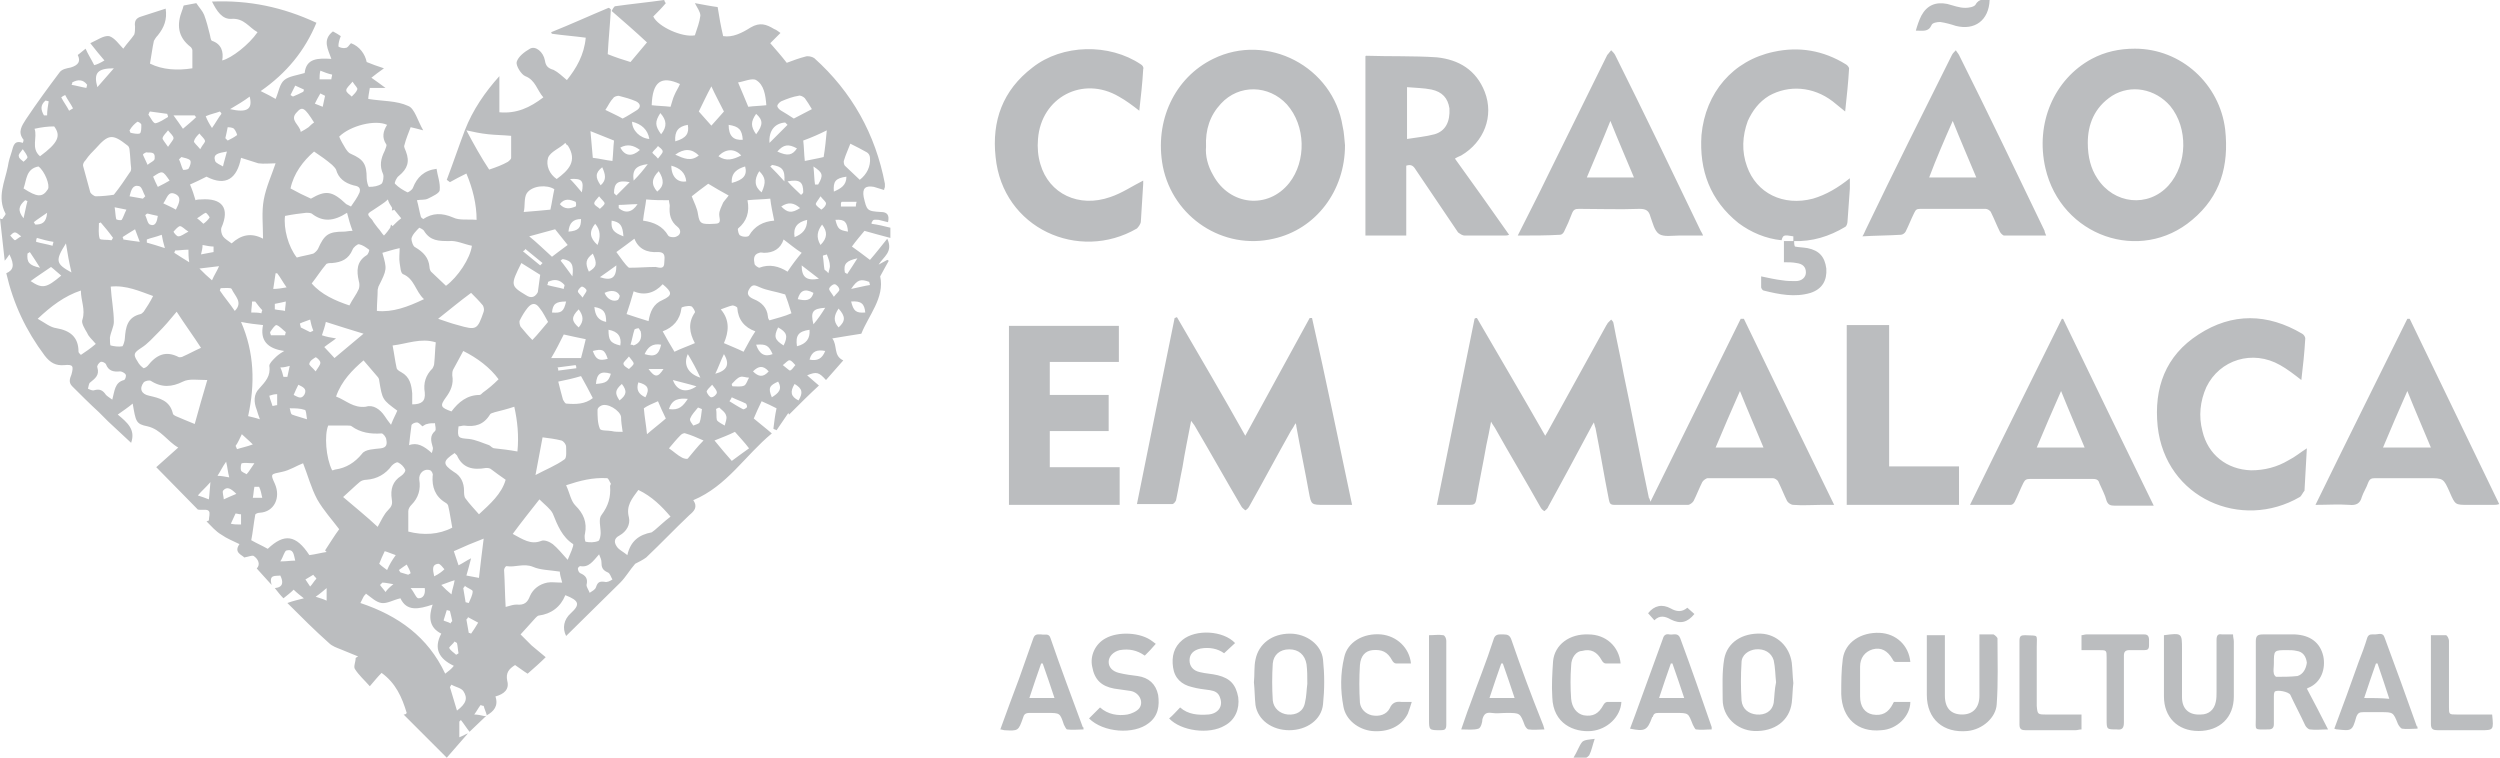 <?xml version="1.0" encoding="utf-8"?>
<!-- Generator: Adobe Illustrator 26.3.1, SVG Export Plug-In . SVG Version: 6.00 Build 0)  -->
<svg version="1.1" id="Layer_1" xmlns="http://www.w3.org/2000/svg" xmlns:xlink="http://www.w3.org/1999/xlink" x="0px" y="0px"
	 viewBox="0 0 318.4 96.5" style="enable-background:new 0 0 318.4 96.5;" xml:space="preserve">
<style type="text/css">
	.st0{fill:#BBBDBF;}
</style>
<path class="st0" d="M111.9,28c0.4,0.1,0.8,0.2,1.2,0.3c0.2-0.9-0.1-1.3-0.9-1.3c-1.8-0.1-1.8-0.2-2.2-1.9c-0.2-1.1,0.2-1.5,1.3-1.3
	c0.4,0.1,0.9,0.3,1.3,0.4c0-0.2,0.1-0.3,0.1-0.4c0-0.1,0-0.3,0-0.4c-1.2-6.3-4.2-11.7-9-16c-0.3-0.2-0.8-0.3-1.1-0.2
	c-0.8,0.2-1.6,0.5-2.4,0.8c-0.7-0.9-1.4-1.7-2.1-2.5C98.6,5,99,4.6,99.4,4.2c-0.3-0.2-0.5-0.4-0.8-0.5c-1-0.6-1.8-0.9-3-0.2
	c-1.1,0.7-2.3,1.3-3.5,1.1c-0.3-1.3-0.5-2.4-0.7-3.7c-0.8-0.1-1.8-0.3-2.9-0.5C88.8,1,89.2,1.5,89.2,2c-0.1,0.8-0.4,1.6-0.7,2.5
	c-1.6,0.3-4.7-1.1-5.3-2.4c0.6-0.6,1.1-1.1,1.6-1.7c-0.1-0.1-0.2-0.3-0.2-0.4c-2.1,0.3-4.2,0.5-6.3,0.8C78.1,1,78,1.2,77.9,1.4
	c1.5,1.3,3,2.6,4.5,4c-0.7,0.8-1.4,1.7-2.1,2.5c-1-0.3-1.9-0.6-2.9-1c0.1-1.9,0.3-3.8,0.4-5.7C77.7,1.1,77.6,1,77.5,1
	c-2.4,1-4.8,2.1-7.3,3.1c0,0.1,0.1,0.2,0.1,0.2c1.4,0.2,2.8,0.3,4.3,0.5c-0.2,2.2-1.2,3.9-2.4,5.4c-0.6-0.5-1.1-1-1.7-1.3
	c-0.7-0.2-1-0.5-1.1-1.2c-0.2-1.1-1.2-1.9-1.9-1.5c-0.7,0.4-1.5,1-1.7,1.7c-0.1,0.5,0.6,1.6,1.1,1.8c1.3,0.5,1.5,1.8,2.3,2.7
	c-1.7,1.3-3.4,2.1-5.6,1.9c0-1.6,0-3.1,0-4.6c-1.8,2-3.4,4.3-4.4,6.9c0,0,0,0,0,0c-0.8,2.1-1.5,4.2-2.3,6.3c0.1,0.1,0.3,0.2,0.4,0.3
	c0.7-0.4,1.3-0.7,2.1-1.1c0.8,1.9,1.3,3.9,1.3,5.9c-1.1-0.1-2.2,0.1-3-0.3c-1.4-0.6-2.6-0.6-3.8,0.2c-0.1-0.1-0.3-0.2-0.3-0.3
	c-0.2-0.7-0.3-1.4-0.5-2.1c0.5-0.1,1,0,1.4-0.2c0.6-0.3,1.5-0.7,1.5-1.1c0.1-0.9-0.3-1.9-0.4-2.7c-1.6,0.2-2.5,1.1-3,2.4
	c-0.1,0.3-0.6,0.6-0.7,0.6c-0.6-0.3-1.1-0.6-1.6-1.1c-0.1-0.1,0.2-0.8,0.5-1c1.1-0.9,1.4-1.8,0.9-3.1c-0.1-0.3-0.3-0.6-0.2-0.8
	c0.2-0.8,0.5-1.5,0.8-2.3c0.4,0.1,0.9,0.2,1.6,0.4c-0.7-1.2-1.1-2.8-1.9-3.1c-1.5-0.7-3.3-0.6-5.1-0.9c0-0.3,0.1-0.8,0.2-1.4
	c0.6,0,1.2,0,2,0c-0.7-0.5-1.2-0.9-1.8-1.3c0.5-0.4,0.9-0.7,1.6-1.2c-0.9-0.3-1.5-0.5-2.2-0.8c-0.2-1-0.9-2-2-2.4
	c-0.3,0.3-0.4,0.6-0.7,0.6c-0.3,0.1-0.9-0.1-0.9-0.2c0-0.4,0.1-0.8,0.3-1.3c-0.3-0.2-0.6-0.4-1-0.6c-1.4,1.1-0.6,2.3-0.2,3.5
	c-1.7-0.1-3.2-0.1-3.4,1.8c-1,0.3-2,0.4-2.6,0.9c-0.6,0.5-0.7,1.5-1.1,2.4c-0.5-0.3-1.1-0.6-1.9-1c3.3-2.3,5.6-5.1,7.1-8.7
	c-4.3-2-8.6-2.9-13.3-2.7c0.6,1.2,1.3,2.3,2.5,2.2c1.6-0.1,2.2,1.1,3.3,1.7c-1.1,1.6-3.3,3.3-4.5,3.6c0.2-1.1-0.1-2.1-1.3-2.5
	c-0.2-0.1-0.2-0.6-0.3-0.9c-0.2-0.8-0.4-1.6-0.7-2.4c-0.2-0.5-0.6-0.9-1-1.5c-0.5,0.1-1.1,0.2-1.6,0.3c-0.1,0.2-0.1,0.4-0.2,0.6
	c-0.7,1.8-0.6,3.4,1.1,4.7c0.1,0.1,0.2,0.3,0.2,0.4c0,0.7,0,1.4,0,2.3c-1.9,0.3-3.8,0.2-5.4-0.6c0.2-1.1,0.3-2,0.5-2.9
	c0.1-0.2,0.3-0.5,0.5-0.7c0.8-1,1.2-2,1-3.4C20.1,1.4,19,1.8,18,2.1c-0.7,0.2-0.9,0.6-0.8,1.3c0,0.3,0,0.7-0.1,1
	c-0.4,0.6-0.9,1.1-1.4,1.8c-0.5-0.5-1.1-1.4-1.8-1.6c-0.7-0.1-1.5,0.5-2.4,0.9c0.7,0.9,1.2,1.5,1.8,2.2C12.8,8,12.4,8.2,12,8.3
	c-0.4-0.8-0.8-1.4-1.1-2.1c-0.4,0.3-0.7,0.6-1,0.8C10.3,7.8,10,8.3,9,8.6C8.5,8.7,7.9,8.8,7.6,9.2c-1.5,2-2.9,3.9-4.3,6
	c-0.5,0.8-1.1,1.6-0.3,2.6c0,0,0,0.2-0.1,0.4c-1.1-0.4-1.2,0.4-1.4,1.1c-0.2,0.6-0.4,1.2-0.5,1.9c-0.4,2-1.4,3.9-0.3,6
	c0.1,0.1-0.3,0.5-0.4,0.7c-0.1,0-0.2,0-0.3-0.1c0.2,1.8,0.4,3.6,0.6,5.4C0.8,33,1,32.7,1.2,32.4c0.7,1.4,0.5,2-0.4,2.4
	c0.9,3.9,2.5,7.3,4.9,10.5c0.7,0.9,1.4,1.3,2.5,1.2c1.1-0.1,1.2,0.1,0.9,1.2c-0.2,0.5-0.4,1,0.1,1.5c1.1,1.1,2.2,2.2,3.4,3.3
	c0.4,0.4,0.8,0.8,1.2,1.2c1,0.9,1.9,1.8,2.9,2.7c0.6-1.7-0.5-2.6-1.7-3.6c0.7-0.5,1.3-0.9,1.9-1.4c0.4,2.3,0.4,2.6,1.9,2.9
	c1.7,0.4,2.5,1.9,3.9,2.7c-1,0.9-1.9,1.7-2.8,2.5c1.9,1.9,3.7,3.8,5.3,5.4c0.6,0.1,1.2-0.1,1.4,0.2c0.2,0.2,0,0.8,0,1.2
	c-0.1,0-0.2,0.1-0.3,0.1c0.6,0.6,1.2,1.3,1.9,1.7c0.7,0.5,1.5,0.8,2.3,1.2c-0.8,1.1,0.4,1.4,0.6,1.7c0.6-0.1,1-0.3,1.2-0.2
	c0.6,0.4,0.9,1.1,0.4,1.6c0.6,0.7,1.2,1.3,1.9,2.1c-0.4-1.4,0.5-1.1,1.1-1.2c0.4,0.8,0.4,1.5-0.7,1.6c0.4,0.5,0.7,0.9,1.1,1.3
	c0.5-0.4,0.9-0.7,1.3-1.1c0.4,0.4,0.8,0.7,1.3,1.1c-0.7,0.2-1.3,0.3-2.1,0.6c1.8,1.8,3.5,3.5,5.3,5.1c0.4,0.4,1,0.6,1.5,0.8
	c0.7,0.3,1.5,0.6,2.2,0.9c-0.1,0.1-0.2,0.1-0.3,0.2c0,0.5-0.3,1.1-0.1,1.4c0.5,0.8,1.2,1.4,1.9,2.2c0.6-0.7,1-1.2,1.5-1.7
	c1.8,1.3,2.6,3.1,3.2,5.1C51.7,91,51.5,91,51.4,91c1.8,1.8,3.6,3.6,5.5,5.5c0.9-1,1.8-2.1,2.7-3.1c-0.3,0.1-0.6,0.3-1.1,0.5
	c0-0.8,0-1.4,0-2c0.1-0.1,0.1-0.1,0.2-0.2c0.4,0.5,0.7,1,1.1,1.5c0.7-0.7,1.5-1.4,2.2-2.1l0,0c0.9-0.5,1.5-1.2,1.1-2.4
	c1.1-0.3,1.8-0.9,1.5-2c-0.2-1,0.2-1.5,1-2c0.6,0.4,1.1,0.8,1.6,1.1c0.8-0.7,1.6-1.4,2.3-2.1c-0.6-0.5-1.2-1-1.8-1.5
	c-0.5-0.5-1-1-1.4-1.4c0.7-0.8,1.3-1.4,1.9-2.1c0.1-0.1,0.3-0.3,0.4-0.3c1.6-0.2,2.8-1.1,3.4-2.6c1.8,0.7,1.9,1.2,0.7,2.3
	c-0.9,0.8-1.1,1.9-0.6,2.9c2.3-2.3,4.6-4.5,6.9-6.8c0.7-0.7,1.2-1.6,1.9-2.4c0.4-0.2,1-0.5,1.4-0.8c1.9-1.8,3.6-3.6,5.5-5.4
	c0.6-0.5,1.1-1,0.5-1.9c4.3-1.8,6.6-5.7,10-8.5c-0.8-0.7-1.6-1.3-2.3-1.9c0.3-0.7,0.6-1.4,1-2.2c0.7,0.3,1.3,0.6,1.9,0.9
	c-0.2,0.9-0.3,1.8-0.4,2.6c0.1,0.1,0.3,0.1,0.4,0.2c0.5-0.7,1-1.5,1.5-2.2c0,0,0.1,0.2,0.1,0.2c1.3-1.3,2.6-2.6,3.8-3.7
	c-0.5-0.4-0.9-0.8-1.5-1.3c1.2-0.5,1.5-0.4,2.4,0.6c0.8-0.9,1.5-1.7,2.2-2.5c-1.3-0.6-0.7-1.9-1.4-2.8c1.3-0.2,2.3-0.4,3.7-0.6
	c0.9-2.3,3-4.6,2.4-7.3c0.5-0.9,0.8-1.5,1.1-2c-0.1,0-0.1-0.1-0.2-0.1c-0.4,0.2-0.7,0.4-1.1,0.6c0.6-1,1.9-1.6,1.1-3.3
	c-0.8,1-1.5,1.9-2.2,2.7c-0.9-0.7-1.6-1.2-2.3-1.7c0.5-0.7,1.1-1.4,1.6-2c1.1,0.3,2.1,0.6,3.3,0.9c0-0.6,0-0.9,0-1.3
	c-0.8-0.2-1.6-0.4-2.4-0.5c0-0.1,0-0.2,0.1-0.3C111.2,27.9,111.5,28,111.9,28z M107.8,22.5c0,1.1-0.7,1.5-1.6,1.9
	C106.1,23.1,106.4,22.7,107.8,22.5z M105.3,16.6c-0.1,1.1-0.2,2.2-0.4,3.4c-0.8,0.2-1.5,0.3-2.4,0.5c-0.1-0.9-0.1-1.8-0.2-2.6
	C103.4,17.5,104.3,17.1,105.3,16.6z M98,40.8c-0.1-0.1-0.2-0.3-0.2-0.5c-0.1-1.1-0.8-1.8-1.8-2.2c-0.7-0.3-1-0.7-0.5-1.4
	c0.4-0.6,0.8-0.3,1.3-0.1c0.9,0.4,1.9,0.5,3.2,0.9c0.2,0.5,0.5,1.4,0.8,2.4C99.9,40.3,99,40.5,98,40.8z M99.8,44
	c-1.1-0.7-1.3-1.1-0.7-2.3C100.2,42.3,100.4,42.8,99.8,44z M98.4,45.1c-1,0.4-1.7,0-2.1-1.2C97.6,43.8,97.9,44,98.4,45.1z M91,28.5
	c-1.7,0.1-1.9,0-2.1-1.2c-0.1-0.8-0.5-1.5-0.8-2.3c0.6-0.5,1.3-1,2.1-1.6c0.8,0.5,1.7,1,2.6,1.5c-0.2,0.3-0.5,0.6-0.7,0.9
	c-0.2,0.5-0.5,1-0.5,1.5C91.6,27.9,92,28.5,91,28.5z M91.2,52.1c0.1-0.1,0.2-0.1,0.4-0.2c0.3,0.3,0.8,0.6,0.9,1.1
	c0.1,0.3-0.1,0.8-0.2,1.2c-0.3-0.2-0.8-0.4-1-0.7C91.2,53.1,91.3,52.6,91.2,52.1z M91.1,47.6c0.4-0.8,0.7-1.7,1.1-2.5
	C93,46.4,92.6,47.2,91.1,47.6z M70.2,45.6c0.6-1,1.1-2,1.6-3c0.9,0.2,1.8,0.4,2.8,0.6c-0.2,0.8-0.4,1.7-0.6,2.4
	C72.8,45.6,71.5,45.6,70.2,45.6z M73.4,46.9c-0.8,0.1-1.5,0.2-2.3,0.3c0-0.1,0-0.3-0.1-0.4c0.8-0.1,1.5-0.2,2.3-0.3
	C73.4,46.6,73.4,46.8,73.4,46.9z M70.3,39.8c0.1-1.1,0.5-1.4,1.8-1.4C71.8,39.7,71.5,39.9,70.3,39.8z M71.4,33.2
	c0.1-0.1,0.2-0.2,0.3-0.2c1.1,0.2,1.4,0.7,1.2,2.2C72.3,34.4,71.9,33.8,71.4,33.2z M73.7,41.7c-0.9-0.8-1-1.3,0-2.3
	C74.3,40.2,74.4,40.9,73.7,41.7z M72.4,29.5c0.1-1.1,0.6-1.6,1.6-1.6C74,29,73.7,29.4,72.4,29.5z M73.3,26.3c-0.7,0.3-1.4,0.4-2-0.3
	c0.6-0.8,1.3-0.6,2-0.3C73.4,25.8,73.4,26.3,73.3,26.3z M72.3,31.2c-0.8,0.6-1.5,1.1-2,1.5c-1-0.9-1.9-1.8-2.9-2.6
	c1.1-0.3,2.2-0.6,3.3-0.9C71.2,29.8,71.8,30.6,72.3,31.2z M69.8,35.9c0.8-0.4,1.5-0.3,2.1,0.4c0,0.2-0.1,0.3-0.1,0.5
	c-0.7-0.2-1.4-0.3-2.1-0.5C69.8,36.1,69.8,36,69.8,35.9z M69.8,41c-0.7,0.8-1.3,1.6-2,2.3c-0.5-0.5-1-1.1-1.5-1.7
	c-0.1-0.2-0.2-0.6-0.1-0.8c0.3-0.6,0.6-1.1,1-1.6c0.5-0.6,1-0.7,1.5,0C69.2,39.8,69.5,40.5,69.8,41z M69.1,55.7
	c0.8,0.1,1.6,0.2,2.4,0.4c0.3,0.1,0.6,0.5,0.6,0.8c0,0.5,0.1,1.4-0.2,1.6c-1.1,0.8-2.4,1.3-3.7,2C68.5,58.9,68.8,57.3,69.1,55.7z
	 M71.7,50.9c-0.2-0.7-0.4-1.5-0.6-2.3c1-0.2,1.9-0.4,2.9-0.7c0.5,0.9,1,1.8,1.5,2.8c-1,0.8-2.2,0.8-3.4,0.7
	C72,51.4,71.8,51.1,71.7,50.9z M75.5,44.7c1.2-0.3,1.5-0.2,1.9,1C76.3,46,75.9,45.8,75.5,44.7z M83.8,18.6c0.2,0.2,0.6,0.4,0.6,0.7
	c0,0.2-0.3,0.5-0.6,0.9c-0.3-0.4-0.8-0.7-0.7-0.8C83.3,19.1,83.6,18.9,83.8,18.6z M84.1,14.4c0.8,0.9,0.9,1.7,0.1,2.7
	C83.4,16,83.4,15.5,84.1,14.4z M83.9,21.8c0.7,1.1,0.7,1.9-0.2,2.6C82.9,23.5,83,22.7,83.9,21.8z M85.2,25.5c0,0.3,0.1,0.5,0.1,0.7
	c-0.1,1.1,0.1,2,1,2.7c0.5,0.4,0.4,1-0.1,1.2c-0.3,0.2-1,0.1-1.1-0.1c-0.7-1.2-1.8-1.7-3.2-1.9c0.1-1,0.3-1.8,0.4-2.7
	C83.3,25.5,84.2,25.5,85.2,25.5z M85.5,21.1c1.1,0.3,1.8,0.9,1.9,2C86.3,23.3,85.5,22.5,85.5,21.1z M82.1,45.1
	c0.4-0.9,1-1.4,2.1-1.2C83.9,45.2,83.4,45.5,82.1,45.1z M84.5,47c-0.7,1.1-1.1,1.1-1.9,0C83.3,47,83.9,47,84.5,47z M82.6,40.9
	c-1-0.3-1.9-0.6-2.8-0.9c0.3-0.9,0.6-1.8,0.9-2.9c1.4,0.6,2.7,0.2,3.7-0.9c1.2,1,1.3,1.4,0,2C83.2,38.7,82.8,39.7,82.6,40.9z
	 M77.5,42c1.2,0.2,1.7,0.9,1.5,2C77.7,43.7,77.5,43.3,77.5,42z M77,37.3c0.8-0.4,1.6-0.3,1.9,0.3c0.1,0.1-0.1,0.5-0.2,0.6
	C78.1,38.5,77.3,38.1,77,37.3z M78.5,32.1c0.7-0.5,1.5-1.1,2.3-1.7c0.5,1.3,1.6,1.8,3,1.7c1.1,0,0.8,0.8,0.8,1.4
	c0,0.8-0.6,0.6-1.1,0.5c-1.1,0-2.1,0.1-3.4,0.1C79.6,33.7,79.1,32.9,78.5,32.1z M78.8,26.5c0-0.1,0-0.2,0-0.4c0.7,0,1.5-0.1,2.4-0.1
	C80.5,27.1,79.6,27.2,78.8,26.5z M80.7,23c-0.2-1.4,0.3-1.9,1.8-2.1C81.9,21.7,81.4,22.3,80.7,23z M79,18.8c0.9-0.5,1.7-0.3,2.5,0.3
	C80.5,20,79.6,19.9,79,18.8z M80.2,23.2c-0.7,0.7-1.2,1.2-1.7,1.7c-0.1-0.1-0.2-0.2-0.3-0.3C78.2,23.3,78.7,22.9,80.2,23.2z
	 M79.4,30.1c-1.3-0.5-1.6-0.9-1.5-2C79,28.3,79.3,28.7,79.4,30.1z M78.5,33.8c0,1.6-0.6,2-2.1,1.5C77.1,34.8,77.7,34.4,78.5,33.8z
	 M76.3,25c0.3,0.4,0.7,0.7,0.7,0.9c0,0.2-0.4,0.5-0.6,0.7c-0.2-0.2-0.6-0.4-0.7-0.6C75.6,25.7,76,25.4,76.3,25z M76.7,21.3
	c0.4,0.9,0.6,1.6-0.2,2.3C75.8,22.6,75.8,22,76.7,21.3z M75.8,28.5c0.7,0.8,0.7,1.7,0.3,2.7C75.1,30.3,75,29.5,75.8,28.5z M77.2,41
	c-1-0.2-1.4-0.8-1.5-1.9C76.9,39.3,77.2,39.8,77.2,41z M77.8,47.6c-0.3,1-0.6,1.2-1.9,1.3C76,47.6,76.5,47.2,77.8,47.6z M76.5,51.7
	c0.8-0.5,2.5,0.6,2.6,1.4c0,0.6,0.1,1.2,0.2,1.9c-0.6,0-1,0-1.4-0.1c-0.5-0.1-1.4,0-1.5-0.3c-0.3-0.7-0.3-1.6-0.3-2.4
	C76.1,52,76.3,51.8,76.5,51.7z M78.9,51c-0.6-0.9-0.6-1.3,0.3-2.1C79.9,49.8,79.8,50.3,78.9,51z M79.4,46.3c0-0.2,0.4-0.5,0.7-0.9
	c0.3,0.4,0.6,0.7,0.6,0.9c0,0.2-0.4,0.5-0.6,0.7C79.8,46.8,79.4,46.6,79.4,46.3z M80.3,43.9c0.2-0.6,0.3-1.3,0.5-1.9
	c0-0.1,0.4-0.2,0.5-0.2c0.1,0,0.2,0.3,0.3,0.4c0.2,0.9-0.1,1.5-0.9,1.8C80.6,43.9,80.4,43.9,80.3,43.9z M81.3,48.7
	c1.2,0.3,1.5,0.8,0.9,1.9C81.3,50.2,81,49.6,81.3,48.7z M83.8,51.1c0.3,0.7,0.6,1.4,1,2.2c-0.8,0.7-1.6,1.3-2.4,2
	c-0.1-1.1-0.3-2.1-0.4-3.3C82.4,51.7,83.1,51.4,83.8,51.1z M84.4,42.2c1.3-0.5,2.2-1.4,2.4-3c0-0.1,0.8-0.3,1.2-0.2
	c0.2,0,0.6,0.7,0.5,0.8c-0.9,1.3-0.7,2.6,0,3.9c-0.9,0.4-1.8,0.7-2.6,1.1C85.4,44,84.9,43.1,84.4,42.2z M89.2,48.1
	c-1.6-0.5-2.2-1.7-1.6-3C88.2,46.1,88.7,47,89.2,48.1z M87.6,50.8c-0.6,0.9-1.1,1.5-2.4,1.3C85.6,50.8,86.5,50.7,87.6,50.8z
	 M85.7,48.4c1.1,0.3,2,0.5,3,0.8C87.4,50.1,86.2,49.8,85.7,48.4z M87.9,53.3c0.2-0.5,0.6-0.9,1-1.4c0.2,0.1,0.3,0.1,0.5,0.2
	c-0.1,0.6-0.1,1.2-0.3,1.7c-0.1,0.2-0.6,0.3-0.8,0.4C88.1,53.9,87.8,53.6,87.9,53.3z M91.5,19.9c0.9-1,2.1-1,2.9-0.1
	C93.4,20.3,92.5,20.6,91.5,19.9z M94.9,21.2c0.3,1.1-0.2,1.7-1.7,2.1C93.1,22,93.9,21.5,94.9,21.2z M94,29.1
	c1.1-0.9,1.5-2.1,1.2-3.6c1-0.1,1.9-0.1,2.9-0.2c0.1,0.9,0.3,1.8,0.5,2.8c-1.4,0.1-2.5,0.7-3.2,1.9c-0.1,0.2-0.8,0.2-1.1,0
	C94.1,30,93.9,29.2,94,29.1z M96.3,17.1c-0.7-1-0.7-1.6,0-2.6C97.2,15.3,97.2,15.9,96.3,17.1z M97,24.5c-0.9-0.7-1-1.6-0.3-2.7
	C97.5,22.6,97.6,23.2,97,24.5z M102.8,28c0,1.2-0.6,1.8-1.6,2.2C101,29,101.5,28.3,102.8,28z M99.5,26.3c0.9-0.6,1.6-0.5,2.4,0.2
	C100.8,27.2,100.3,27.1,99.5,26.3z M102,24.8c-0.5-0.5-1.1-1-1.7-1.7c1.6-0.3,2,0.1,2,1.4C102.2,24.7,102.1,24.8,102,24.8z M99,19.3
	c0.8-0.9,1.4-1,2.5-0.4C100.9,19.8,100.3,19.9,99,19.3z M99.9,23.1c-0.7-0.8-1.2-1.3-1.8-1.9c0.1-0.1,0.2-0.1,0.2-0.2
	C99.6,21.2,100,21.6,99.9,23.1z M100.3,34.6c-1.1-0.7-2.3-1-3.6-0.5c-0.1,0-0.6-0.3-0.6-0.5c-0.1-0.5-0.2-1.2,0.6-1.4
	c0.2-0.1,0.4,0,0.6,0c1.2,0,2.1-0.5,2.5-1.7c0.8,0.6,1.5,1.2,2.3,1.7C101.5,32.9,100.9,33.7,100.3,34.6z M103.6,37.3
	c-0.3,1.1-1.1,1-2,0.8C101.9,37,102.5,36.7,103.6,37.3z M102.1,33.8c0.8,0.6,1.4,1.1,2.2,1.7C102.7,35.8,102.1,35.3,102.1,33.8z
	 M103.6,21.2c1.2,0.8,1.3,1.1,0.6,2.3c-0.1,0-0.3,0-0.4,0C103.7,22.9,103.7,22.1,103.6,21.2z M104.7,28.6c0.7,0.9,0.7,1.7-0.2,2.6
	C103.9,30.2,104.1,29.4,104.7,28.6z M104.6,26.7c-0.2-0.2-0.6-0.4-0.7-0.7c0-0.2,0.3-0.5,0.6-1c0.3,0.4,0.7,0.7,0.7,0.9
	C105.2,26.2,104.9,26.5,104.6,26.7z M99.5,12.9c0.7-0.3,1.5-0.6,2.2-0.7c0.2-0.1,0.6,0.1,0.8,0.3c0.3,0.4,0.6,0.9,0.9,1.4
	c-0.8,0.4-1.5,0.8-2.3,1.2c-0.6-0.4-1.1-0.7-1.6-1C99.3,14,99,13.7,99,13.5C99,13.3,99.3,13,99.5,12.9z M100,15.6
	c0.1,0.1,0.2,0.2,0.3,0.3c-0.7,0.7-1.4,1.4-2.3,2.3C97.9,16.6,98.7,15.7,100,15.6z M96.3,10.2c1,0.6,1.2,1.9,1.3,3.2
	c-0.9,0.1-1.6,0.1-2.3,0.2c-0.4-1-0.8-1.9-1.3-3.1C94.7,10.4,95.8,9.9,96.3,10.2z M94.6,17.8c-1.2,0.1-1.8-0.5-1.8-1.9
	C94.1,16.1,94.5,16.5,94.6,17.8z M90.6,11c0.5,1.1,1.1,2.2,1.6,3.2c-0.5,0.6-1,1.1-1.6,1.8c-0.5-0.6-1.1-1.2-1.6-1.8
	C89.5,13.2,90,12.1,90.6,11z M89,19.8c-1,0.8-1.9,0.4-3-0.1C87.1,18.9,88.1,18.9,89,19.8z M86,18c-0.1-1.3,0.4-1.9,1.6-2.1
	C87.8,17,87.4,17.6,86,18z M86.6,10.7c-0.2,0.5-0.5,0.9-0.7,1.4c-0.2,0.4-0.3,0.9-0.5,1.5c-0.8-0.1-1.6-0.1-2.4-0.2
	C83.1,10.4,84.2,9.6,86.6,10.7z M82.7,17.7c-1.2-0.1-2.2-1.1-2.2-2.2C81.7,15.8,82.5,16.5,82.7,17.7z M78.1,12.5
	c0.1-0.2,0.5-0.3,0.7-0.3c0.8,0.2,1.5,0.4,2.2,0.7c0.6,0.3,0.7,0.8,0,1.2c-0.5,0.3-1.1,0.7-1.7,1c-0.7-0.4-1.4-0.7-2.2-1.1
	C77.5,13.4,77.7,12.9,78.1,12.5z M78.2,17.9c-0.1,0.9-0.1,1.7-0.2,2.6c-0.9-0.1-1.6-0.3-2.5-0.4c-0.1-1.1-0.2-2.2-0.3-3.4
	C76.2,17.1,77.2,17.5,78.2,17.9z M75.5,32.3c0.6,1.3,0.5,1.7-0.5,2.3C74.5,33.5,74.6,33,75.5,32.3z M74.7,37c0,0.2-0.3,0.5-0.5,0.9
	c-0.3-0.4-0.6-0.6-0.6-0.8c0-0.2,0.4-0.6,0.5-0.6C74.3,36.5,74.7,36.8,74.7,37z M74.1,24.5c-0.5-0.6-1-1.2-1.5-1.7
	C74.1,22.7,74.4,23,74.1,24.5z M69.8,20.1c0.3-0.8,1.5-1.2,2.2-1.9c0.2,0.3,0.2,0.3,0.3,0.3c1.3,2,0.1,3.2-1.4,4.3
	C70,22.2,69.5,21.1,69.8,20.1z M67.1,24.6c0.7-1,2.6-1.1,3.5-0.5c-0.2,0.9-0.3,1.7-0.5,2.6c-1,0.1-2.1,0.2-3.4,0.3
	C66.9,26.3,66.7,25.2,67.1,24.6z M66.9,31.7c0.7,0.6,1.5,1.2,2.2,1.8c-0.1,0.1-0.2,0.2-0.3,0.3c-0.7-0.6-1.5-1.2-2.2-1.8
	C66.8,31.9,66.9,31.8,66.9,31.7z M66.4,33.5c0.8,0.5,1.6,1,2.4,1.5c-0.1,0.7-0.2,1.5-0.3,2.2c-0.1,0.2-0.3,0.5-0.6,0.6
	c-0.3,0.1-0.6,0-0.9-0.2C65,36.4,65,36.3,66.4,33.5z M65.9,57.5c-1.1-0.2-2-0.3-2.9-0.4c-0.3,0-0.5-0.3-0.7-0.4
	c-0.9-0.3-1.7-0.7-2.6-0.8c-1.3-0.1-1.5-0.1-1.3-1.6c0.2,0,0.5-0.1,0.7-0.1c1.4,0.2,2.5-0.1,3.3-1.4c0.1-0.2,0.4-0.2,0.6-0.3
	c0.8-0.2,1.6-0.4,2.5-0.7C65.9,53.6,66.1,55.5,65.9,57.5z M59.4,73.3c0.2-0.7,0.4-1.4,0.6-2.2c-0.6,0.3-1,0.6-1.6,0.9
	c-0.2-0.6-0.4-1.2-0.6-1.8c1.3-0.6,2.5-1.1,3.8-1.6c-0.2,1.6-0.4,3.2-0.6,5C60.4,73.5,59.9,73.4,59.4,73.3z M60.2,75.3
	c0,0.5-0.3,1-0.5,1.5c-0.1,0-0.3-0.1-0.4-0.1c-0.1-0.6-0.2-1.2-0.3-1.8c0.1-0.1,0.2-0.2,0.2-0.3C59.5,74.9,60.2,75.1,60.2,75.3z
	 M57.9,81.7c0.1,0.1,0.2,0.1,0.3,0.2c0.1,0.4,0.1,0.8,0.2,1.3c-0.1,0.1-0.2,0.1-0.3,0.2c-0.3-0.3-0.7-0.5-0.9-0.9
	C57.3,82.3,57.7,82,57.9,81.7z M56.5,79c0.1-0.4,0.3-0.9,0.4-1.3c0.1,0,0.3,0.1,0.4,0.1c0.1,0.4,0.2,0.8,0.3,1.3
	c-0.1,0.1-0.2,0.2-0.2,0.3C57.1,79.2,56.5,79.1,56.5,79z M57.9,73.9c-0.1,0.7-0.3,1.1-0.4,1.8c-0.5-0.4-0.8-0.7-1.3-1.2
	C56.8,74.3,57.2,74.1,57.9,73.9z M55.3,73.4c-0.2-0.9-0.3-1.5,0.5-1.6c0.3,0,0.6,0.5,0.8,0.7C56.3,72.8,55.9,73.1,55.3,73.4z
	 M52,67.7c0-0.9,0-1.7,0-2.6c0-0.3,0.2-0.6,0.4-0.8c0.9-0.9,1.2-2,1-3.2c-0.1-0.8,0.6-1.5,1.4-1.2c0.2,0.1,0.4,0.5,0.3,0.7
	C55,62,55.4,63.2,56.7,64c0.2,0.1,0.4,0.3,0.4,0.5c0.2,0.8,0.3,1.7,0.5,2.7C55.9,68.1,53.9,68.2,52,67.7z M41,42.7
	c0.2-0.6,0.4-1.2,0.5-1.7c1.6,0.5,3.1,1,4.8,1.5c-1.3,1.1-2.5,2.1-3.7,3.1c-0.4-0.4-0.8-0.9-1.3-1.4c0.5-0.4,1-0.7,1.5-1.1
	C42.1,43,41.6,42.9,41,42.7z M38.8,52.2c0.2,0,0.2,0.6,0.3,1.2c-0.9-0.3-1.4-0.4-1.9-0.6C37,52.7,37,52.3,36.9,52
	C37.6,52,38.2,52,38.8,52.2z M37.4,50.3c0.2-0.5,0.4-0.9,0.6-1.3c0.6,0.3,1.1,0.5,0.8,1.2C38.4,50.9,38,50.6,37.4,50.3z M38.3,41.7
	c0-0.2-0.1-0.3-0.1-0.5c0.4-0.2,0.8-0.3,1.3-0.5c0.1,0.5,0.2,0.9,0.4,1.4c-0.1,0.1-0.2,0.1-0.4,0.2C39.1,42.1,38.7,41.9,38.3,41.7z
	 M40.2,45.5c0.1,0,0.6,0.4,0.6,0.7c0,0.3-0.3,0.6-0.6,1.1c-0.4-0.5-0.9-0.8-0.8-1C39.5,45.9,39.9,45.7,40.2,45.5z M39.7,36.1
	c0.7-0.9,1.2-1.7,1.8-2.4c0.1-0.2,0.5-0.2,0.8-0.2c1.2-0.1,2.1-0.5,2.6-1.7c0.1-0.3,0.6-0.7,0.8-0.7c0.5,0.1,0.9,0.4,1.3,0.7
	c0.1,0-0.1,0.6-0.3,0.7c-1.3,0.8-1.3,2-1,3.3c0.1,0.3,0.1,0.7,0,1c-0.3,0.7-0.8,1.3-1.2,2.1C42.7,38.3,40.9,37.5,39.7,36.1z
	 M46.3,45.9c0.6,0.7,1.2,1.4,1.8,2.1c0.1,0.1,0.2,0.3,0.2,0.5c0.4,2.4,0.4,2.4,2.3,3.8c-0.2,0.5-0.5,1-0.8,1.8
	c-0.4-0.5-0.6-0.8-0.8-1.1c-0.6-0.9-1.5-1.5-2.4-1.2C45,52,44.1,51,42.8,50.5C43.5,48.5,44.9,47.1,46.3,45.9z M50.5,46.8
	c-0.2-0.9-0.3-1.8-0.5-2.8c1.8-0.2,3.6-1,5.5-0.4c-0.1,0.9-0.1,1.8-0.2,2.7c0,0.2-0.1,0.4-0.2,0.6c-0.9,0.9-1.2,1.9-1,3.1
	c0.1,1.1-0.4,1.5-1.6,1.5c0-0.5,0-0.9,0-1.4c-0.1-1.1-0.3-2.1-1.4-2.7C50.7,47.2,50.5,47,50.5,46.8z M55.1,56.9
	c0.1,0.2,0,0.4-0.1,0.8c-1-0.9-1.9-1.4-2.9-1c0.1-1,0.2-1.7,0.3-2.5c0-0.2,0.4-0.4,0.7-0.4c0.2,0,0.5,0.3,0.7,0.5
	c0.2-0.1,0.4-0.3,0.6-0.3c0.3-0.1,0.6-0.1,1-0.1c0,0.3,0.2,0.8,0,1C54.7,55.5,54.9,56.2,55.1,56.9z M51.8,71.9
	c0.2,0.4,0.4,0.7,0.5,1.1c-0.1,0.1-0.2,0.1-0.3,0.2c-0.3-0.1-0.7-0.2-1-0.3c-0.1-0.1-0.1-0.2-0.2-0.3C51.2,72.3,51.5,72.1,51.8,71.9
	z M54.1,74.9c0.1,0.8-0.2,1.3-0.8,1.3c-0.3,0-0.5-0.7-1-1.3C53.2,74.9,53.6,74.9,54.1,74.9z M56.8,50.6c0.6-0.8,1-1.7,0.8-2.8
	c0-0.2,0-0.5,0.1-0.7c0.4-0.7,0.8-1.5,1.3-2.4c1.8,0.9,3.4,2.1,4.5,3.6c-0.7,0.7-1.3,1.2-2,1.7c-0.1,0.1-0.3,0.3-0.4,0.3
	c-1.6,0-2.7,0.9-3.6,2.1C56.1,51.9,56,51.7,56.8,50.6z M59.4,16.6c0.9,0.2,1.8,0.4,2.8,0.5c0.9,0.1,1.8,0.1,2.9,0.2
	c0,0.9,0,1.9,0,2.8c0,0.2-0.3,0.4-0.4,0.5c-0.7,0.4-1.5,0.7-2.4,1C61.3,20.1,60.3,18.3,59.4,16.6z M61.5,38.9
	c0.1,0.2,0.2,0.5,0.1,0.8c-0.8,2.3-0.9,2.4-3.3,1.7c-0.8-0.2-1.6-0.5-2.5-0.8c1.4-1.1,2.7-2.2,4.2-3.3C60.5,37.8,61,38.3,61.5,38.9z
	 M52.4,30.4c0.1-0.5,0.6-1,1-1.4c0,0,0.5,0.2,0.6,0.4c0.8,1.3,1.9,1.3,3.2,1.3c0.9-0.1,1.9,0.4,2.9,0.6c-0.2,1.6-1.8,4-3.3,5.1
	c-0.6-0.6-1.3-1.2-1.9-1.8c-0.1-0.1-0.2-0.4-0.2-0.6c-0.1-1.2-0.8-1.9-1.8-2.5C52.6,31.4,52.4,30.7,52.4,30.4z M54,38.1
	c-2.1,1-4,1.7-6,1.5c0-1,0.1-1.9,0.1-2.7c0-0.1,0.1-0.3,0.1-0.4c1.1-2.2,1.1-2.2,0.5-4.3c0.7-0.2,1.3-0.4,2.2-0.6
	c0,0.7-0.1,1.3,0,1.9c0.1,0.5,0.1,1.2,0.4,1.4C52.8,35.5,52.9,37.1,54,38.1z M49.9,26.4c0.1,0.1,0,0.3,0,0.4c0.1,0,0.2,0,0.3-0.1
	c0.3,0.4,0.6,0.7,0.9,1.1c-0.4,0.3-0.7,0.6-1.1,1c-0.1-0.1-0.1-0.1-0.2-0.2c0,0.1-0.1,0.3-0.1,0.4c-0.2,0.3-0.5,0.7-0.8,1
	c-0.3-0.3-0.5-0.7-0.8-1c-0.2-0.3-0.5-0.6-0.7-1c-0.2-0.2-0.5-0.5-0.5-0.7c0-0.2,0.4-0.4,0.7-0.6c0.3-0.2,0.6-0.4,0.9-0.6
	c0.3-0.2,0.6-0.4,0.9-0.7C49.5,25.8,49.7,26.1,49.9,26.4z M44.9,10.4c0.3,0.5,0.7,0.8,0.6,1c-0.1,0.3-0.4,0.6-0.7,0.9
	c-0.3-0.3-0.7-0.5-0.7-0.8C44.1,11.2,44.5,10.9,44.9,10.4z M49.3,15.9c-0.5,0.8-0.7,1.6-0.1,2.5c0.1,0.1-0.1,0.5-0.2,0.8
	c-0.5,1-0.7,1.9-0.2,3c0.1,0.3,0,1-0.2,1.2c-0.4,0.3-1,0.4-1.6,0.4c-0.1,0-0.3-0.7-0.3-1.1c0-1.8-0.4-2.4-2-3.1
	c-0.3-0.1-0.5-0.4-0.7-0.7c-0.3-0.5-0.6-1-0.8-1.5C44.6,16,47.8,15.2,49.3,15.9z M40.8,9c0.5,0.2,1,0.4,1.5,0.5
	c0,0.2-0.1,0.4-0.1,0.6c-0.5,0-1,0-1.5,0C40.7,9.8,40.7,9.4,40.8,9z M40.8,11.9c0.2,0.1,0.4,0.2,0.6,0.3c-0.1,0.5-0.2,0.9-0.3,1.4
	c-0.3-0.1-0.7-0.3-1-0.4C40.3,12.8,40.5,12.4,40.8,11.9z M40,15.6c-0.3,0.2-0.5,0.4-0.7,0.6c-0.3,0.2-0.6,0.4-1,0.6
	c-0.1-0.9-1.5-1.5-0.5-2.5C38.5,13.5,38.8,13.7,40,15.6z M37.6,10.9c0.4,0.2,0.7,0.3,1.1,0.5c0,0.1,0,0.2-0.1,0.3
	c-0.4,0.2-0.8,0.4-1.3,0.6c-0.1-0.1-0.2-0.1-0.3-0.2C37.2,11.7,37.4,11.3,37.6,10.9z M40,19.3c0.9,0.6,1.6,1.1,2.3,1.7
	c0.2,0.2,0.4,0.4,0.5,0.6c0.3,1.1,1.1,1.7,2.2,2c0.5,0.1,1,0.2,0.8,0.9c-0.3,0.7-0.7,1.2-1.1,1.8c0,0-0.4-0.2-0.6-0.3
	c-1.8-1.7-2.6-1.8-4.5-0.7c-0.9-0.4-1.7-0.8-2.6-1.3C37.4,22.1,38.6,20.5,40,19.3z M36.3,27.5c1-0.2,1.8-0.3,2.7-0.4
	c0.2,0,0.5,0,0.7,0.1c1.4,1.1,2.8,1,4.5-0.1c0.2,0.8,0.4,1.5,0.7,2.3c-0.5,0-0.8,0.1-1.1,0.1c-2,0-2.5,0.4-3.3,2.2
	c-0.1,0.2-0.4,0.5-0.6,0.6c-0.7,0.2-1.4,0.3-2.1,0.5C36.7,31.4,36.1,29.1,36.3,27.5z M35,45.6c-0.3,0.3-0.7,0.7-0.7,1
	c0.2,1.3-0.5,2-1.3,2.9c-0.7,0.7-0.7,1.7-0.3,2.7c0.1,0.3,0.2,0.7,0.4,1.2c-0.6-0.2-1.1-0.3-1.5-0.4c0.9-4.1,0.8-8.1-0.9-12
	c1,0.2,1.8,0.3,2.8,0.4c-0.4,1.9,0.5,3,2.7,3.3C35.5,45.1,35.2,45.4,35,45.6z M35.3,51.6c-0.2,0-0.4,0.1-0.6,0.1
	c-0.1-0.4-0.3-0.8-0.4-1.3c0.3-0.1,0.6-0.2,1-0.2C35.3,50.7,35.3,51.1,35.3,51.6z M33.4,63.4c-0.4,0-0.8,0-1.2,0
	c0.1-0.5,0.1-0.9,0.2-1.4c0.2,0,0.4,0,0.6,0C33.2,62.4,33.3,62.9,33.4,63.4z M30.8,55.3c0.4,0.4,0.8,0.7,1.4,1.3
	c-0.8,0.3-1.4,0.4-2,0.6c-0.1-0.1-0.1-0.3-0.2-0.4C30.3,56.4,30.5,55.9,30.8,55.3z M29.9,39.6c-0.6-0.9-1.3-1.7-1.9-2.6
	c0-0.1,0.1-0.2,0.1-0.3c0.5,0,1.3-0.1,1.4,0.1C29.9,37.7,31,38.5,29.9,39.6z M32,39.8c0-0.5,0.1-0.9,0.1-1.4c0.1,0,0.3,0,0.4,0
	c0.3,0.4,0.6,0.8,0.9,1.1c0,0.1-0.1,0.2-0.1,0.4C32.9,39.8,32.4,39.8,32,39.8z M35.2,41.4c0.4,0.1,0.8,0.6,1.2,0.9
	c0,0.1-0.1,0.3-0.1,0.4c-0.6,0-1.2,0-1.8,0c0-0.1-0.1-0.2-0.1-0.4C34.6,42,35,41.4,35.2,41.4z M35,39.4c0-0.2,0-0.5,0-0.7
	c0.5-0.1,1-0.2,1.4-0.3c0,0.4-0.1,0.8-0.1,1.2C35.9,39.5,35.4,39.5,35,39.4z M36.9,46.6c-0.1,0.5-0.2,0.9-0.3,1.4
	c-0.2,0-0.3,0-0.5,0c-0.1-0.4-0.2-0.8-0.4-1.2C36.2,46.8,36.5,46.7,36.9,46.6z M35.3,34.8c0.4,0.5,0.7,1.1,1.2,1.8
	c-0.6,0.1-1.1,0.2-1.7,0.2c0.1-0.7,0.2-1.4,0.3-2C35.1,34.8,35.2,34.8,35.3,34.8z M31.8,12.3c0.4,1.6-0.3,2.1-2.5,1.6
	C30.3,13.3,31,12.9,31.8,12.3z M29,16.2c0,0,0.6,0,0.8,0.2c0.2,0.2,0.4,0.7,0.4,0.8c-0.4,0.3-0.8,0.5-1.2,0.7
	c-0.1-0.1-0.2-0.2-0.3-0.3C28.8,17.2,28.9,16.7,29,16.2z M28.9,19.3c-0.2,0.8-0.4,1.4-0.5,1.9c-0.3-0.2-0.9-0.4-1-0.7
	C27.1,19.6,27.8,19.5,28.9,19.3z M28,14.2c0.1,0.1,0.2,0.2,0.2,0.3c-0.4,0.5-0.7,1.1-1.2,1.8c-0.4-0.6-0.6-1-0.8-1.5
	C26.9,14.5,27.5,14.4,28,14.2z M26.3,22.5c2.5,1.3,3.9,0.2,4.4-2.4c0.7,0.2,1.5,0.5,2.2,0.7c0.7,0.1,1.5,0,2.2,0
	c-0.5,1.5-1.2,3-1.5,4.6c-0.3,1.6-0.1,3.2-0.1,5c-1.5-0.8-2.8-0.5-4,0.6c-0.4-0.3-0.9-0.6-1.1-0.9c-0.2-0.3-0.3-0.8-0.2-1.1
	c1.1-2.5,0.1-3.8-2.6-3.6c-0.2,0-0.5,0-0.7,0.1c-0.2-0.7-0.4-1.3-0.7-2C24.9,23.2,25.5,22.9,26.3,22.5z M25.8,31.2
	c0.5,0.1,1,0.2,1.4,0.2c0,0.2,0,0.4,0,0.7c-0.5,0.1-1,0.2-1.6,0.3C25.7,32,25.8,31.6,25.8,31.2z M25.1,27.8c0.5-0.3,0.8-0.6,1.1-0.7
	c0.1,0,0.5,0.5,0.5,0.6c-0.2,0.3-0.5,0.6-0.8,0.8C25.9,28.5,25.5,28.1,25.1,27.8z M20.1,27.5c-0.1,0.7-0.3,1.4-1,1.1
	c-0.3-0.1-0.4-0.8-0.6-1.2c0.1-0.1,0.2-0.2,0.3-0.2C19.2,27.3,19.6,27.4,20.1,27.5z M19.5,22.5c1.2-0.8,1.2-0.8,2.1,0.5
	c-0.5,0.3-0.9,0.5-1.5,0.8C19.9,23.4,19.7,23,19.5,22.5z M20.6,29.9c0.1,0.6,0.2,1,0.4,1.7c-0.9-0.3-1.6-0.5-2.3-0.7
	c0-0.1,0-0.3,0-0.4C19.2,30.3,19.8,30.2,20.6,29.9z M20.8,25.9c0.5-0.7,0.6-1.6,1.5-1.2c0.9,0.4,0.5,1.2,0.1,2
	C21.9,26.4,21.4,26.2,20.8,25.9z M22.9,28.8c0.3,0,0.6,0.4,1.1,0.7c-0.6,0.3-0.9,0.6-1.3,0.6c-0.2,0-0.6-0.5-0.6-0.6
	C22.3,29.3,22.6,28.9,22.9,28.8z M22.3,31.9c0.5,0,1.1-0.1,1.7-0.1c0,0.5,0,0.9,0.1,1.6c-0.8-0.5-1.3-0.8-1.9-1.2
	C22.2,32.1,22.3,32,22.3,31.9z M24,21.5c-0.1,0.1-0.7,0.2-0.7,0.1c-0.2-0.4-0.3-0.9-0.5-1.3c0.1-0.1,0.2-0.2,0.3-0.3
	c0.4,0.1,0.9,0.2,1.1,0.4C24.4,20.6,24.2,21.2,24,21.5z M25.4,17c0.2,0.3,0.6,0.6,0.7,0.9c0.1,0.2-0.3,0.5-0.6,1.1
	c-0.4-0.5-0.8-0.8-0.8-1C24.8,17.6,25.1,17.3,25.4,17z M24.8,14.7c0.1,0.1,0.1,0.2,0.2,0.2c-0.5,0.5-1,0.9-1.7,1.5
	c-0.4-0.6-0.7-1-1.2-1.7C23.2,14.7,24,14.7,24.8,14.7z M22.1,17.6c0,0.2-0.3,0.5-0.7,1.1c-0.4-0.6-0.7-0.9-0.7-1.1
	c0.1-0.4,0.5-0.7,0.7-1C21.7,17,22.1,17.3,22.1,17.6z M19.1,14.2c0.7,0.1,1.5,0.2,2.2,0.3c0,0.1,0.1,0.2,0.1,0.4
	c-0.5,0.3-1.1,0.7-1.6,0.8c-0.3,0-0.6-0.7-0.9-1.1C19,14.4,19,14.3,19.1,14.2z M18.6,19.4c0.5,0.1,1.2-0.2,1.1,0.8
	c0,0.3-0.6,0.5-0.9,0.8c-0.2-0.4-0.4-0.9-0.6-1.3C18.3,19.5,18.5,19.5,18.6,19.4z M17.2,29.2c0.2,0.6,0.4,1,0.6,1.6
	c-0.8-0.1-1.5-0.2-2.1-0.3c0-0.1,0-0.2-0.1-0.3C16.1,29.9,16.5,29.6,17.2,29.2z M15.5,28c-0.1,0.1-0.7,0-0.7-0.1
	c-0.1-0.4-0.1-0.9-0.2-1.5c0.6,0.1,0.9,0.2,1.5,0.3C15.8,27.3,15.7,27.7,15.5,28z M16.5,25c0.2-0.8,0.4-1.5,1.2-1.3
	c0.4,0.1,0.5,0.8,0.8,1.3c-0.1,0.1-0.2,0.2-0.3,0.3C17.6,25.2,17.1,25.1,16.5,25z M17.5,15.5c0.1,0,0.5,0.2,0.5,0.4
	c0,0.4,0,1-0.2,1.1c-0.3,0.1-0.8,0-1.2-0.1c0-0.1-0.1-0.2-0.1-0.3C16.8,16.1,17.1,15.8,17.5,15.5z M14.5,8.7
	c-0.8,0.9-1.4,1.6-2.1,2.4C11.9,9.3,12.4,8.7,14.5,8.7z M12.2,18.9c1.6-1.8,2.1-1.9,4-0.4c0.2,0.1,0.3,0.4,0.3,0.6
	c0.1,0.8,0.1,1.5,0.2,2.3c0,0.2,0,0.4-0.2,0.6c-0.6,0.9-1.2,1.8-2,2.8c-0.6,0.1-1.5,0.2-2.3,0.2c-0.2,0-0.6-0.3-0.7-0.5
	c-0.3-1.1-0.6-2.2-0.9-3.3c-0.1-0.3,0.1-0.6,0.3-0.8C11.3,19.8,11.8,19.3,12.2,18.9z M14.4,30.3c-0.1,0.1-0.1,0.2-0.2,0.3
	c-0.5-0.1-1.4,0-1.5-0.2c-0.2-0.6-0.1-1.3-0.1-2c0.1,0,0.2,0,0.2-0.1C13.4,29,13.9,29.6,14.4,30.3z M9.2,10.5
	c0.7-0.4,1.4-0.4,1.9,0.3c0,0.1-0.1,0.3-0.1,0.4c-0.6-0.1-1.3-0.3-1.9-0.4C9.2,10.7,9.2,10.6,9.2,10.5z M8.3,12.1
	c0.3,0.6,0.7,1.1,1,1.7C9.1,13.9,9,14,8.8,14.1c-0.3-0.6-0.7-1.1-1-1.7C7.9,12.3,8.1,12.2,8.3,12.1z M8.4,31
	c0.2,1.3,0.4,2.4,0.7,3.7C7.1,33.6,7,33.2,8.4,31z M5.8,12.8c0.1,0,0.3,0.1,0.4,0.1c-0.1,0.6-0.2,1.2-0.2,1.8c-0.1,0-0.3,0-0.4,0
	C5.2,14,5.1,13.4,5.8,12.8z M6.9,16.1c0.9,1.2,0.5,2.1-1.8,3.8c-1.2-1-0.3-2.4-0.7-3.5C5.3,16.2,6.1,16.1,6.9,16.1z M4.7,30.3
	c0.7,0.2,1.4,0.4,2.1,0.5c0,0.2-0.1,0.3-0.1,0.5c-0.7-0.2-1.4-0.3-2.1-0.5C4.6,30.7,4.6,30.5,4.7,30.3z M4.5,28.6
	c-0.1-0.1-0.1-0.2-0.2-0.3c0.5-0.4,1-0.7,1.7-1.2C5.9,28.4,5.3,28.6,4.5,28.6z M4.9,21.2c0.8,0.6,1.5,2.4,1.2,2.9
	c-0.7,1.1-1.4,1-3.1-0.1C3.4,22.9,3.3,21.5,4.9,21.2z M2.9,19c0.3,0.4,0.5,0.7,0.6,1c0,0.2-0.3,0.4-0.5,0.6
	c-0.2-0.2-0.6-0.4-0.6-0.7C2.3,19.7,2.6,19.4,2.9,19z M1.9,30.6c-0.2-0.1-0.4-0.4-0.6-0.6c0.2-0.2,0.4-0.4,0.6-0.4
	c0.2,0,0.4,0.2,0.8,0.5C2.3,30.3,2,30.6,1.9,30.6z M3.2,25.5c0.1,0,0.2,0.1,0.3,0.1c-0.2,0.7-0.3,1.4-0.5,2.2
	C2.2,26.8,2.4,26.2,3.2,25.5z M3.5,32.3c0.1-0.1,0.2-0.1,0.3-0.2c0.4,0.6,0.8,1.2,1.3,2C3.7,33.8,3.4,33.4,3.5,32.3z M6.5,34
	c0.4,0.3,0.8,0.7,1.3,1.1c-1.9,1.6-2.4,1.7-3.9,0.7C4.7,35.2,5.5,34.7,6.5,34z M10.3,45.2C10.1,45,10,44.9,10,44.8
	c0-1.9-1.1-2.7-2.8-3c-0.8-0.1-1.5-0.7-2.4-1.2c1.7-1.6,3.4-2.9,5.5-3.6c0,1.3,0.6,2.4,0.2,3.7c-0.2,0.4,0.3,1.2,0.6,1.7
	c0.2,0.5,0.6,0.8,1.1,1.4C11.5,44.4,10.9,44.8,10.3,45.2z M15.8,48.4c-1.2,0.3-1.2,1.4-1.5,2.5c-0.4-0.3-0.6-0.4-0.8-0.6
	c-0.4-0.6-0.8-0.8-1.5-0.6c-0.2,0.1-0.6-0.1-0.8-0.2c0.1-0.3,0.1-0.7,0.3-0.8c0.6-0.5,1.2-0.9,0.9-1.9c-0.1-0.2,0.2-0.6,0.4-0.7
	c0.2-0.1,0.6,0.1,0.7,0.3c0.3,0.8,0.9,1,1.8,0.9c0.2,0,0.6,0.2,0.7,0.4C16.1,47.8,16,48.3,15.8,48.4z M15.9,43.1
	c0,0.3-0.2,0.9-0.3,1c-0.5,0.1-1.1,0-1.5-0.1c-0.1,0-0.1-0.7-0.1-1c0.1-0.7,0.5-1.4,0.5-2c0-1.4-0.3-2.9-0.4-4.5
	c2-0.2,3.7,0.6,5.4,1.2c-0.4,0.8-0.8,1.4-1.2,2c-0.1,0.1-0.3,0.3-0.4,0.3C16.2,40.4,16,41.7,15.9,43.1z M17.5,46
	c-0.6-0.9-0.4-1.1,0.5-1.7c0.8-0.5,1.5-1.3,2.2-2c0.7-0.7,1.4-1.5,2.3-2.6c1.1,1.7,2.2,3.2,3.1,4.6c-0.9,0.4-1.6,0.8-2.3,1.1
	c-0.1,0.1-0.4,0.1-0.5,0.1c-1.7-0.9-2.9-0.3-4,1.1c-0.1,0.1-0.2,0.2-0.5,0.3C18,46.7,17.7,46.4,17.5,46z M22.4,53
	c-0.2-0.1-0.4-0.2-0.4-0.4c-0.4-1.6-1.7-1.9-3-2.2c-1-0.2-1.3-0.9-0.7-1.7c0.2-0.2,0.7-0.3,0.9-0.2c1.4,0.9,2.7,0.8,4.1,0.1
	c0.8-0.4,1.8-0.2,3.1-0.2c-0.6,2-1.1,3.8-1.6,5.6C23.8,53.6,23.1,53.3,22.4,53z M26.6,63.6c-0.5-0.2-0.8-0.3-1.4-0.5
	c0.5-0.6,1-1,1.6-1.7C26.7,62.3,26.7,62.9,26.6,63.6z M25.4,34.2c0.9-0.1,1.6-0.2,2.5-0.3c-0.3,0.7-0.6,1.1-0.9,1.8
	C26.4,35.2,26,34.8,25.4,34.2z M27.7,60.6c0.4-0.6,0.6-1.1,1.1-1.8c0.2,0.8,0.2,1.3,0.4,2C28.6,60.7,28.2,60.6,27.7,60.6z
	 M28.4,62.5c0.5-0.6,1-0.3,1.7,0.4c-0.7,0.3-1.2,0.5-1.6,0.7C28.5,63.3,28.3,62.7,28.4,62.5z M29.4,66.7c0.2-0.4,0.4-0.9,0.6-1.3
	c0.2,0,0.4,0.1,0.7,0.1c0,0.4,0,0.9,0,1.3C30.2,66.8,29.8,66.8,29.4,66.7z M30.7,59.9c-0.1-0.3,0-0.9,0.1-0.9c0.4-0.1,0.8,0,1.6,0
	c-0.5,0.7-0.7,1.1-1,1.4C31.3,60.3,30.7,60.1,30.7,59.9z M35.7,71.5c0.4-0.6,0.5-1.3,0.8-1.4c0.9-0.2,0.9,0.5,1.1,1.3
	C37,71.4,36.5,71.5,35.7,71.5z M38.9,73.8c0.3-0.2,0.7-0.4,1-0.6c0.1,0.2,0.3,0.3,0.4,0.5c-0.3,0.3-0.5,0.7-0.8,1
	C39.3,74.4,39.1,74.1,38.9,73.8z M41.6,76.5c-0.4-0.2-0.8-0.3-1.4-0.5c0.6-0.4,0.9-0.7,1.4-1.1C41.6,75.5,41.6,75.9,41.6,76.5z
	 M41.4,70.1c0.1,0.1,0.1,0.1,0.2,0.2c-0.7,0.1-1.4,0.3-2.2,0.4c-1.7-2.6-3.2-2.8-5.3-0.8c-0.7-0.4-1.4-0.7-2.1-1.1
	c0.2-1,0.3-2.1,0.5-3.2c0-0.2,0.4-0.3,0.6-0.3c1.8-0.1,2.7-1.9,1.9-3.7c-0.6-1.3-0.5-1.2,0.9-1.5c1-0.2,1.9-0.8,2.7-1.1
	c0.6,1.5,1,3.1,1.8,4.6c0.8,1.4,1.9,2.6,2.8,3.8C42.6,68.2,42,69.2,41.4,70.1z M42.7,59.8c-0.1,0-0.2,0.1-0.4,0.1
	c-0.8-1.6-1-4.5-0.5-5.7c0.9,0,1.7,0,2.5,0c0.2,0,0.4,0,0.5,0.1c1.1,0.8,2.4,1,3.8,0.9c0.2,0,0.6,0.5,0.6,0.8c0.1,0.5,0.1,1-0.7,1.1
	c-0.8,0.1-2,0.1-2.4,0.7C45.2,58.9,44.1,59.6,42.7,59.8z M43.7,63.3c0.9-0.8,1.5-1.4,2.1-1.9c0.2-0.2,0.6-0.3,0.9-0.3
	c1.3-0.1,2.4-0.7,3.2-1.8c0.2-0.2,0.6-0.5,0.8-0.4c0.4,0.2,0.7,0.5,0.9,0.9c0.1,0.2-0.2,0.6-0.5,0.8c-1.1,0.7-1.4,1.7-1.2,3
	c0.1,0.6,0,0.9-0.5,1.4c-0.5,0.5-0.8,1.2-1.3,2.1C46.6,65.7,45.1,64.5,43.7,63.3z M49.3,72.6c-0.4-0.3-0.7-0.5-1-0.8
	c0.2-0.5,0.4-1,0.7-1.6c0.4,0.1,0.8,0.3,1.4,0.5C49.9,71.4,49.6,71.9,49.3,72.6z M50.1,74.4c-0.5,0.4-0.8,0.7-1,1
	c-0.2-0.3-0.5-0.6-0.7-0.9c0.1-0.1,0.2-0.2,0.3-0.3C49.1,74.2,49.4,74.3,50.1,74.4z M56.7,85.8c-2.2-4.7-6-7.4-10.8-9
	c0.2-0.4,0.3-0.6,0.4-0.8c0.1-0.2,0.3-0.3,0.3-0.4c0.7,0.5,1.3,1.1,2,1.2c0.7,0.1,1.5-0.4,2.4-0.6c0.8,1.7,2.3,1.4,4.1,0.8
	c-0.5,1.5-0.5,2.9,1.1,3.7c-1,1.9-0.3,3.2,1.6,4.1C57.5,85.2,57.1,85.5,56.7,85.8z M58.2,90.5c-0.3-1-0.6-2-0.9-3
	c0.1-0.1,0.1-0.2,0.2-0.3c0.5,0.3,1.2,0.4,1.5,0.8C59.6,88.9,59.4,89.6,58.2,90.5z M59.7,80.6c-0.1-0.6-0.2-1.1-0.3-1.7
	c0.1-0.1,0.2-0.2,0.2-0.3c0.4,0.2,0.9,0.5,1.3,0.7c-0.3,0.5-0.6,1-0.9,1.4C60,80.7,59.8,80.6,59.7,80.6z M61.7,91.2
	c-0.4-0.1-0.9-0.2-1.3-0.2c0.3-0.4,0.5-0.8,0.8-1.2c0.1,0,0.2,0.1,0.4,0.1c0.1,0.4,0.3,0.8,0.4,1.2C61.9,91.2,61.8,91.2,61.7,91.2z
	 M61,65.5c-0.6-0.7-1.2-1.3-1.7-2c-0.2-0.2-0.2-0.7-0.2-1c0-1-0.4-1.9-1.3-2.4c-1.5-1-1.4-1.4,0.1-2.4c0.1,0.1,0.2,0.2,0.3,0.3
	c0.7,1.6,2,1.9,3.7,1.6c0.2,0,0.5,0,0.7,0.2c0.5,0.4,1.1,0.8,1.8,1.3C63.9,62.9,62.4,64.2,61,65.5z M69.7,74.2
	c-1,0.2-1.8,0.8-2.2,1.7c-0.3,0.8-0.7,1.2-1.7,1.1c-0.4,0-0.7,0.1-1.4,0.3c-0.1-1.6-0.1-3.1-0.2-4.7c0-0.2,0.2-0.5,0.3-0.5
	c1.1,0.2,2.2-0.4,3.4,0.1c0.9,0.4,2.1,0.4,3.4,0.6c0,0.3,0.1,0.7,0.3,1.4C70.8,74.2,70.2,74.1,69.7,74.2z M72.3,71.3
	c-0.8-0.9-1.3-1.5-1.9-2c-0.4-0.3-1.1-0.6-1.5-0.4c-1.3,0.5-2.3-0.2-3.6-0.9c1.1-1.5,2.3-3,3.4-4.4c0.7,0.7,1.4,1.2,1.7,1.8
	c0.6,1.5,1.2,3,2.6,3.9C73.1,69.5,72.6,70.6,72.3,71.3z M73.3,64.4c-0.6-0.6-0.7-1.5-1.2-2.6c1.8-0.6,3.4-1,5.2-0.9
	c0.2,0,0.3,0.4,0.5,0.7c0,0.1-0.1,0.2-0.1,0.3c0.1,1.4-0.2,2.5-1.1,3.7c-0.4,0.5-0.1,1.5-0.1,2.3c0,0.3-0.1,0.9-0.3,1
	c-0.5,0.2-1.1,0.2-1.6,0.1c-0.1,0-0.2-0.7-0.1-1C74.8,66.5,74.3,65.4,73.3,64.4z M77,74.1c-0.7-0.1-0.9,0.1-1.1,0.7
	c-0.1,0.3-0.5,0.5-0.8,0.7c-0.1-0.3-0.4-0.7-0.4-1c0.2-0.8-0.1-1.2-0.8-1.5c-0.2-0.1-0.3-0.4-0.3-0.6c0-0.1,0.2-0.3,0.3-0.3
	c1.1,0.2,1.6-0.6,2.4-1.5c0.2,0.5,0.3,0.7,0.3,1c0,0.6,0.1,1,0.8,1.3c0.3,0.1,0.4,0.6,0.6,0.9C77.7,74,77.3,74.2,77,74.1z
	 M83.4,67.5c-0.1,0.1-0.3,0.2-0.4,0.3c-1.6,0.3-2.7,1.1-3.1,2.9c-0.5-0.4-0.9-0.6-1.2-0.9c-0.5-0.6-0.6-1.2,0.2-1.6
	c0.9-0.5,1.4-1.4,1.2-2.3c-0.4-1.5,0.4-2.4,1.2-3.5c1.7,0.8,3,2.1,4.1,3.4C84.6,66.4,84,67,83.4,67.5z M87.6,58.4
	c-0.1,0.1-0.5,0-0.7-0.1c-0.6-0.3-1.1-0.8-1.7-1.2c0.5-0.6,1-1.2,1.5-1.7c0.1-0.1,0.4-0.3,0.6-0.2c0.7,0.2,1.4,0.5,2.3,0.9
	C88.8,56.9,88.2,57.7,87.6,58.4z M90,49.9c0-0.2,0.3-0.5,0.7-0.9c0.3,0.4,0.6,0.7,0.6,1c0,0.2-0.4,0.6-0.7,0.6
	C90.4,50.6,90.1,50.2,90,49.9z M93.2,58.7c-0.7-0.8-1.4-1.6-2.2-2.6c1-0.4,1.8-0.7,2.6-1.1c0.6,0.7,1.2,1.3,1.8,2.1
	C94.7,57.6,94,58.1,93.2,58.7z M93.2,50.6c0.6,0.3,1.2,0.5,1.8,0.8c0.1,0.1,0.2,0.4,0.1,0.5c-0.1,0.1-0.4,0.3-0.5,0.2
	c-0.6-0.3-1.2-0.7-1.7-1C93,51,93.1,50.8,93.2,50.6z M93.2,48.9c0.3-0.3,0.7-0.8,1.1-0.9c0.3-0.1,0.7,0.1,1.1,0.1
	c-0.2,0.3-0.3,0.8-0.6,1c-0.4,0.2-1,0.1-1.5,0.1C93.2,49.1,93.2,49,93.2,48.9z M94.7,44.8c-0.8-0.4-1.6-0.7-2.5-1.1
	c0.6-1.4,0.8-2.9-0.4-4.3c0.6-0.2,1-0.4,1.5-0.5c0.2,0,0.6,0.2,0.6,0.3c0.1,1.5,0.9,2.5,2.3,3C95.6,43.1,95.2,43.9,94.7,44.8z
	 M95.9,47.3c0.7-0.7,1.3-0.8,2,0C97.2,48.1,96.6,48,95.9,47.3z M98.3,50.6c-0.5-1.2-0.3-1.5,0.8-2C99.7,49.6,99.1,50.1,98.3,50.6z
	 M99.7,46.5c0.4-0.3,0.7-0.7,0.9-0.6c0.2,0,0.5,0.4,0.7,0.6c-0.2,0.2-0.4,0.6-0.7,0.7C100.4,47.1,100.1,46.8,99.7,46.5z M101.7,51
	c-1-0.5-1.1-1.1-0.5-2.1C102.2,49.5,102.3,50,101.7,51z M101.5,44.1c-0.2-1.4,0.2-1.9,1.6-2.1C103.2,43.1,102.7,43.8,101.5,44.1z
	 M103.1,45.8c0.3-1.1,1-1.3,2-1.1C104.7,45.7,104.1,46,103.1,45.8z M103.6,41.3c-0.4-1.6-0.1-2,1.5-2.1
	C104.6,40,104.2,40.6,103.6,41.3z M105,34.3c-0.1-0.6-0.1-1.1-0.2-1.7c0-0.1,0.3-0.1,0.5-0.2c0.2,0.5,0.4,1,0.4,1.5
	c0,0.2-0.1,0.5-0.2,0.9C105.3,34.5,105,34.4,105,34.3z M105.6,36.8c0-0.2,0.4-0.6,0.7-0.6c0.2,0,0.6,0.4,0.6,0.7
	c0,0.2-0.4,0.5-0.7,0.9C105.9,37.3,105.6,37,105.6,36.8z M106.4,28c1.2-0.1,1.5,0.3,1.6,1.5C106.9,29.3,106.7,29.2,106.4,28z
	 M106.8,41.7c-0.7-0.8-0.6-1.5,0-2.4C107.7,40.3,107.7,40.9,106.8,41.7z M108.4,38.4c1.3-0.1,1.7,0.3,1.8,1.4
	C109,39.9,108.7,39.6,108.4,38.4z M110.7,35.9c0,0.1,0.1,0.3,0.1,0.4c-0.7,0.1-1.4,0.3-2.4,0.5C109.2,35.6,109.6,35.5,110.7,35.9z
	 M109.2,32.9c-0.5,0.8-0.9,1.4-1.3,2c-0.1-0.1-0.2-0.1-0.3-0.2C107.4,33.6,107.8,33.2,109.2,32.9z M109,26.3c-0.6,0-1.3,0-1.9,0
	c0-0.1,0-0.2,0-0.4c0-0.1,0.1-0.2,0.1-0.2c0.6,0,1.3,0,1.9,0C109,26,109,26.3,109,26.3z M109.5,22.9c-0.6-0.6-1.3-1.2-1.9-1.8
	c-0.1-0.1-0.2-0.5-0.1-0.7c0.2-0.7,0.5-1.3,0.8-2.1c0.8,0.4,1.4,0.7,2.1,1.1c0.2,0.1,0.4,0.4,0.4,0.7
	C110.9,21.2,110.4,22.2,109.5,22.9z M221.7,40.6c-3.8,7.7-7.6,15.4-11.5,23.3c-0.1-0.3-0.1-0.4-0.2-0.5c-1.1-5.2-2.1-10.5-3.2-15.7
	c-0.4-2.2-0.9-4.3-1.3-6.5c0-0.2-0.2-0.4-0.3-0.5c-0.1,0.1-0.3,0.3-0.4,0.4c-0.1,0.1-0.1,0.2-0.2,0.3c-2.5,4.5-5,9.1-7.5,13.6
	c-0.1,0.2-0.2,0.3-0.3,0.5c-2.9-5.1-5.8-10-8.7-15c-0.1,0-0.2,0-0.3,0.1c-1.6,7.9-3.2,15.8-4.8,23.7c1.5,0,2.8,0,4.2,0
	c0.5,0,0.7-0.1,0.8-0.6c0.4-2.4,0.9-4.7,1.3-7c0.2-0.9,0.4-1.9,0.6-3c0.2,0.4,0.4,0.6,0.5,0.8c1.9,3.4,3.9,6.7,5.8,10.1
	c0.1,0.2,0.3,0.4,0.5,0.5c0.2-0.2,0.4-0.3,0.5-0.6c1.8-3.3,3.6-6.6,5.4-10c0.1-0.2,0.2-0.4,0.4-0.7c0.1,0.3,0.1,0.5,0.2,0.7
	c0.6,3,1.1,6.1,1.7,9.1c0.1,0.4,0.1,0.7,0.7,0.7c3.1,0,6.3,0,9.4,0c0.2,0,0.6-0.3,0.7-0.5c0.4-0.8,0.7-1.6,1.1-2.4
	c0.1-0.2,0.5-0.5,0.7-0.5c2.8,0,5.5,0,8.3,0c0.2,0,0.6,0.2,0.7,0.5c0.4,0.8,0.7,1.6,1.1,2.4c0.1,0.2,0.5,0.5,0.8,0.5
	c1.2,0.1,2.4,0,3.6,0c0.5,0,1,0,1.6,0c-3.9-8-7.7-15.8-11.5-23.7C221.9,40.6,221.8,40.6,221.7,40.6z M218.5,57c1-2.4,2-4.7,3.1-7.2
	c1,2.5,2,4.8,3,7.2C222.6,57,220.6,57,218.5,57z M172.2,64.3c-1.2,0-2.3,0-3.5,0c-1.7,0-1.7,0-2-1.6c-0.5-2.8-1.1-5.6-1.6-8.4
	c0-0.1,0-0.2-0.1-0.4c-0.2,0.4-0.4,0.7-0.6,1c-1.8,3.2-3.5,6.4-5.3,9.6c-0.1,0.2-0.3,0.4-0.5,0.5c-0.2-0.2-0.4-0.3-0.5-0.5
	c-2-3.4-3.9-6.8-5.9-10.2c-0.1-0.2-0.3-0.4-0.5-0.7c-0.4,2.1-0.8,4-1.1,5.9c-0.3,1.4-0.5,2.7-0.8,4.1c0,0.2-0.3,0.6-0.5,0.6
	c-1.4,0-2.9,0-4.5,0c1.6-8,3.2-15.8,4.8-23.7c0.1,0,0.2-0.1,0.3-0.1c2.9,5,5.8,9.9,8.7,15.1c2.8-5.1,5.5-10.1,8.2-15
	c0.1,0,0.2,0,0.3,0C168.9,48.4,170.5,56.3,172.2,64.3z M162.2,30.4c5.4-1.2,9.1-6.1,9.1-11.9c-0.1-0.8-0.1-1.6-0.3-2.4
	c-1.2-7.6-9.6-12-16.5-8.6c-4.9,2.4-7.5,7.9-6.4,13.7C149.4,27.7,155.8,31.9,162.2,30.4z M155.5,13.2c2.3-2.5,6.1-2.4,8.4,0.1
	c2.4,2.7,2.5,7.2,0.3,10c-2.7,3.4-7.6,2.9-9.7-1c-0.7-1.2-1-2.5-0.9-3.6C153.5,16.5,154.1,14.7,155.5,13.2z M279.2,28
	c3.6-3,4.7-6.9,4.2-11.5c-0.7-5.8-5.6-10.3-11.5-10.3c-2,0-3.8,0.4-5.5,1.3c-4.8,2.6-7.2,8.2-5.9,13.9
	C262.5,30.1,272.6,33.6,279.2,28z M269,12.2c2.4-1.5,5.5-0.9,7.4,1.3c2.3,2.8,2.2,7.4-0.2,10.1c-2.6,2.9-7,2.4-9.1-0.9
	c-0.8-1.2-1.2-2.7-1.2-4.5C265.9,15.9,266.7,13.7,269,12.2z M186.6,30c1.7,0,3.3,0,5,0c0.2,0,0.4,0,0.6-0.1
	c-2.3-3.3-4.6-6.5-6.9-9.7c0.3-0.2,0.6-0.3,0.8-0.4c2.9-1.7,4.2-5,3-8.1c-1.1-2.8-3.3-4.1-6.1-4.4c-3-0.2-6-0.1-9-0.2
	c0,0-0.1,0-0.1,0.1c0,7.6,0,15.2,0,22.8c1.8,0,3.5,0,5.2,0c0-3,0-6,0-8.9c0.6-0.2,0.9,0,1.2,0.5c1.8,2.7,3.6,5.3,5.4,8
	C186,29.8,186.2,30,186.6,30z M182.7,17.1c-1.1,0.3-2.3,0.4-3.5,0.6c0-2.3,0-4.3,0-6.6c1.1,0.1,2.1,0.1,3.1,0.3
	c1.4,0.3,2.1,1.1,2.3,2.4C184.7,15.5,184.1,16.7,182.7,17.1z M133.7,46.1c0,1.4,0,2.8,0,4.2c2.5,0,5,0,7.5,0c0,1.6,0,3.1,0,4.6
	c-2.5,0-4.9,0-7.5,0c0,1.6,0,3,0,4.6c2.9,0,5.9,0,8.9,0c0,1.6,0,3.2,0,4.8c-4.7,0-9.4,0-14.1,0c0-7.6,0-15.2,0-22.8
	c4.6,0,9.3,0,14,0c0,1.5,0,3,0,4.6C139.6,46.1,136.7,46.1,133.7,46.1z M292.9,63.3c-7.4,4.3-17.1,0.2-18.1-9c-0.5-4.9,1-9,5.2-11.7
	c4.3-2.8,8.8-2.7,13.2-0.1c0.2,0.1,0.4,0.4,0.4,0.6c-0.1,1.8-0.3,3.6-0.5,5.3c-0.9-0.7-1.8-1.4-2.7-1.9c-3.5-2-7.7-0.7-9.4,2.8
	c-0.8,1.8-1,3.7-0.5,5.6c0.7,3,3.1,4.9,6.2,5c1.7,0,3.3-0.4,4.8-1.3c0.8-0.4,1.5-1,2.3-1.5c-0.1,1.8-0.2,3.6-0.3,5.4
	C293.3,62.7,293.1,63.2,292.9,63.3z M126.8,20c-0.5-4.6,0.9-8.5,4.7-11.4c3.8-3,9.8-3.1,13.8-0.4c0.2,0.1,0.4,0.4,0.3,0.6
	c-0.1,1.8-0.3,3.5-0.5,5.3c-0.9-0.7-1.7-1.3-2.6-1.8c-4.6-2.7-9.9,0.1-10.3,5.4c-0.1,1.1,0,2.2,0.3,3.2c1.1,3.8,4.9,5.6,8.9,4.2
	c1.5-0.5,2.8-1.4,4.2-2.1c0,0,0,0.2,0,0.4c-0.1,1.6-0.2,3.2-0.3,4.8c0,0.3-0.3,0.7-0.5,0.9C137.4,33.4,127.7,29.1,126.8,20z
	 M216.7,17.2c0.5-5.4,4-9.5,9.2-10.6c3.2-0.7,6.3-0.2,9.2,1.6c0.2,0.1,0.4,0.4,0.4,0.5c-0.1,1.8-0.3,3.6-0.5,5.5
	c-0.6-0.5-1.1-0.9-1.6-1.3c-2.5-1.9-5.6-2.1-8.1-0.7c-1.3,0.8-2.1,1.9-2.7,3.2c-0.7,1.9-0.8,3.9-0.1,5.8c1.2,3.4,4.6,5.1,8.4,4.1
	c1.7-0.5,3.2-1.4,4.7-2.6c0,0.5,0,0.9,0,1.3c-0.1,1.4-0.2,2.8-0.3,4.2c0,0.2-0.1,0.6-0.3,0.7c-2,1.2-4.2,1.9-6.6,1.8
	c0-0.2,0-0.4,0-0.6c-1.2-0.2-1.3-0.2-1.5,0.5c-2-0.2-3.9-1-5.5-2.2C217.8,25.5,216.4,21.7,216.7,17.2z M262.6,40.6
	c-3.9,7.9-7.8,15.7-11.7,23.7c1.8,0,3.5,0,5.2,0c0.2,0,0.4-0.2,0.5-0.4c0.4-0.8,0.7-1.6,1.1-2.4c0.2-0.4,0.4-0.5,0.8-0.5
	c2.7,0,5.4,0,8.1,0c0.5,0,0.7,0.2,0.8,0.6c0.3,0.7,0.7,1.4,0.9,2.2c0.2,0.5,0.5,0.6,1,0.6c1.3,0,2.5,0,3.8,0c0.4,0,0.7,0,1.2,0
	c-3.9-8-7.7-15.8-11.5-23.7C262.8,40.6,262.7,40.6,262.6,40.6z M259.4,57c1-2.4,2-4.7,3.1-7.2c1,2.5,2,4.8,3,7.2
	C263.4,57,261.5,57,259.4,57z M306.9,40.6c-0.1,0-0.2,0-0.3,0c-3.9,7.9-7.8,15.7-11.7,23.7c1.5,0,2.9-0.1,4.3,0
	c0.9,0.1,1.4-0.2,1.6-1c0.2-0.6,0.6-1.2,0.8-1.8c0.2-0.5,0.4-0.6,0.9-0.6c2.2,0,4.5,0,6.7,0c2,0,2,0,2.8,1.8
	c0.7,1.6,0.7,1.6,2.3,1.6c1.1,0,2.2,0,3.3,0c0.2,0,0.4,0,0.7-0.1C314.5,56.3,310.7,48.5,306.9,40.6z M303.5,57c1-2.4,2-4.7,3.1-7.2
	c1,2.5,2,4.8,3,7.2C307.5,57,305.5,57,303.5,57z M242.1,29.9c0.2,0,0.5-0.2,0.6-0.4c0.4-0.8,0.7-1.6,1.1-2.4
	c0.2-0.4,0.3-0.5,0.8-0.5c2.8,0,5.5,0,8.3,0c0.2,0,0.6,0.2,0.7,0.5c0.4,0.8,0.7,1.6,1.1,2.4c0.1,0.2,0.3,0.4,0.5,0.5
	c1.8,0,3.5,0,5.4,0c-0.1-0.3-0.2-0.4-0.2-0.6c-3.6-7.5-7.2-15-10.9-22.4c-0.1-0.2-0.3-0.4-0.4-0.6c-0.2,0.2-0.4,0.4-0.5,0.6
	c-3.7,7.4-7.4,14.8-11,22.3c-0.1,0.2-0.2,0.5-0.4,0.8C238.8,30,240.5,30,242.1,29.9z M248.7,15.4c1,2.5,2,4.8,3,7.2c-2,0-4,0-6,0
	C246.6,20.2,247.6,17.9,248.7,15.4z M198.7,29.9c0.2,0,0.4-0.2,0.5-0.4c0.4-0.8,0.7-1.5,1-2.3c0.2-0.5,0.4-0.6,0.9-0.6
	c2.6,0,5.1,0.1,7.7,0c0.8,0,1.2,0.2,1.4,1c0.3,0.8,0.5,1.8,1.1,2.2c0.6,0.4,1.7,0.2,2.5,0.2c1,0,2,0,3.1,0c-0.1-0.3-0.2-0.4-0.3-0.6
	c-3.6-7.5-7.2-15-10.9-22.4c-0.1-0.2-0.3-0.4-0.5-0.6c-0.2,0.2-0.3,0.4-0.5,0.6c-2.5,5.1-5.1,10.3-7.6,15.4c-1.2,2.5-2.5,5-3.8,7.6
	C195.3,30,197,30,198.7,29.9z M205.1,15.4c1,2.5,2,4.8,3,7.2c-2,0-4,0-6,0C203.1,20.2,204.1,17.9,205.1,15.4z M240.6,41.4
	c0,6,0,12,0,18c3,0,6,0,8.9,0c0,1.7,0,3.2,0,4.9c-4.8,0-9.5,0-14.3,0c0-7.6,0-15.2,0-22.9C237.1,41.4,238.8,41.4,240.6,41.4z
	 M294,87.6c1.7-0.7,2.2-2.5,1.9-4c-0.4-1.8-1.7-2.7-3.6-2.8c-1.4,0-2.7,0-4.1,0c-0.7,0-0.9,0.2-0.9,0.9c0,3.2,0,6.5,0,9.7
	c0,1.7-0.3,1.5,1.6,1.5c0.5,0,0.7-0.2,0.7-0.7c0-1.2,0-2.3,0-3.5c0-0.2,0-0.4,0.1-0.6c0.3-0.3,1.8,0,2,0.4c0.6,1.3,1.3,2.6,1.9,3.9
	c0.1,0.2,0.4,0.5,0.6,0.5c0.7,0.1,1.4,0,2.3,0c-0.9-1.8-1.8-3.5-2.7-5.2C293.9,87.7,293.9,87.6,294,87.6z M292.6,86.1
	c-0.9,0.1-1.8,0.1-2.7,0.1c-0.1,0-0.3-0.3-0.3-0.4c-0.1-0.4,0-0.8,0-1.3c0-1.7,0-1.7,1.7-1.7c0.4,0,0.8,0,1.2,0.1
	c0.8,0.1,1.2,0.7,1.3,1.5C293.7,85.2,293.3,85.9,292.6,86.1z M224.3,80.7c-2.4-0.1-4.3,1.1-4.7,3.2c-0.3,1.7-0.2,3.5-0.2,5.2
	c0,2.2,1.8,3.9,4,4c2.6,0.1,4.5-1.3,4.8-3.6c0.1-0.8,0.1-1.7,0.2-2.5c-0.1-0.9-0.1-1.7-0.2-2.6C227.9,82.3,226.3,80.8,224.3,80.7z
	 M225.9,89.5c-0.2,1.1-1.1,1.6-2.2,1.5c-1-0.1-1.8-0.7-1.9-1.8c-0.1-1.6-0.1-3.2,0-4.8c0-1,0.9-1.6,1.8-1.7c1.1-0.1,2,0.4,2.3,1.4
	c0.2,0.9,0.2,1.9,0.3,2.8C226,87.8,226,88.7,225.9,89.5z M164.3,80.7c-2.3,0-4,1.3-4.4,3.3c-0.2,0.9-0.1,1.9-0.2,2.9
	c0.1,1,0.1,2,0.2,2.9c0.3,1.9,2.1,3.2,4.3,3.2c2.2,0,4.1-1.3,4.3-3.3c0.2-1.9,0.2-3.8,0-5.7C168.3,82.1,166.4,80.7,164.3,80.7z
	 M166.2,89.5c-0.2,1.1-1.1,1.6-2.2,1.5c-1-0.1-1.8-0.8-1.9-1.8c-0.1-1.6-0.1-3.1,0-4.7c0.1-1.1,0.9-1.8,2.1-1.8c1.2,0,2,0.7,2.2,1.9
	c0.1,0.8,0.1,1.5,0.1,2.5C166.4,87.8,166.4,88.7,166.2,89.5z M254.4,81.3c0,2.8,0.1,5.6-0.1,8.4c-0.1,1.7-1.8,3.2-3.7,3.4
	c-3.1,0.3-5.2-1.5-5.2-4.6c0-2.5,0-5,0-7.6c0.8,0,1.5,0,2.3,0c0,0.3,0,0.6,0,0.8c0,2.3,0,4.6,0,6.9c0,1.6,0.8,2.4,2.2,2.4
	c1.4,0,2.2-0.9,2.2-2.4c0-2.3,0-4.6,0-6.9c0-0.3,0-0.5,0-0.9c0.6,0,1.2,0,1.8,0C254.1,80.9,254.4,81.2,254.4,81.3z M284.5,81.7
	c0,2.3,0,4.7,0,7c0,2.7-1.8,4.4-4.5,4.4c-2.7,0-4.4-1.8-4.4-4.4c0-2.3,0-4.7,0-7c0-0.2,0-0.5,0-0.8c2.3-0.3,2.3-0.3,2.3,1.8
	c0,2,0,4.1,0,6.1c0,1.5,0.9,2.3,2.4,2.2c1,0,1.7-0.6,1.9-1.6c0.1-0.4,0.1-0.9,0.1-1.3c0-2.2,0-4.4,0-6.6c0-0.6,0.2-0.8,0.7-0.7
	c0.5,0,0.9,0,1.4,0C284.4,81.2,284.5,81.4,284.5,81.7z M214,81.3c-0.3-0.8-0.9-0.4-1.4-0.5c-0.4-0.1-0.7,0.1-0.8,0.5
	c-1.2,3.3-2.4,6.6-3.6,9.9c-0.2,0.5-0.4,1.1-0.6,1.6c1.9,0.4,2.2,0.2,2.8-1.4c0,0,0-0.1,0.1-0.1c0.1-0.4,0.3-0.5,0.7-0.5
	c0.7,0,1.5,0,2.2,0c1.7,0,1.6,0,2.2,1.5c0.1,0.2,0.3,0.6,0.4,0.6c0.7,0.1,1.3,0,2,0c0-0.2,0-0.3,0-0.3
	C216.7,88.8,215.4,85.1,214,81.3z M211.3,88.9c0.5-1.5,1-3,1.5-4.4c0.1,0,0.2,0,0.2,0c0.5,1.4,1,2.9,1.5,4.4
	C213.4,88.9,212.5,88.9,211.3,88.9z M303.7,81.2c-0.2-0.7-0.8-0.4-1.2-0.4c-0.4,0-0.8-0.1-1,0.4c-0.3,1-0.7,2.1-1.1,3.1
	c-1,2.8-2,5.6-3.1,8.5c0.2,0.1,0.3,0.1,0.4,0.1c1.8,0.2,1.9,0.2,2.4-1.6c0.2-0.5,0.4-0.6,0.9-0.6c0.7,0,1.4,0,2.2,0
	c1.6,0,1.6,0,2.2,1.5c0.1,0.2,0.3,0.5,0.5,0.6c0.6,0.1,1.3,0,2,0c0-0.2,0-0.3-0.1-0.3C306.5,88.8,305.1,85,303.7,81.2z M301.1,88.9
	c0.5-1.5,1-3,1.5-4.4c0.1,0,0.1,0,0.2,0c0.5,1.5,1,2.9,1.5,4.5C303.2,88.9,302.2,88.9,301.1,88.9z M192.5,81.5
	c-0.2-0.6-0.5-0.7-1-0.7c-0.6,0-1.1-0.1-1.3,0.7c-0.9,2.8-2,5.5-3,8.3c-0.4,1-0.7,2-1.1,3.1c0.8,0,1.6,0.1,2.2-0.1
	c0.3-0.1,0.5-0.8,0.5-1.2c0.2-0.7,0.5-0.9,1.2-0.8c0.6,0.1,1.2,0,1.9,0c1.7,0,1.7,0,2.3,1.6c0.1,0.2,0.3,0.5,0.5,0.5
	c0.6,0.1,1.3,0,2,0c-0.1-0.4-0.2-0.7-0.3-0.9C195,88.5,193.7,85,192.5,81.5z M189.7,88.9c0.5-1.5,1-3,1.5-4.4c0.1,0,0.1,0,0.2,0
	c0.5,1.4,1,2.9,1.5,4.4C191.8,88.9,190.8,88.9,189.7,88.9z M133.8,81.3c-0.2-0.7-0.7-0.4-1.2-0.5c-0.4,0-0.8-0.1-1,0.5
	c-0.6,1.7-1.2,3.4-1.8,5.1c-0.8,2.1-1.6,4.3-2.4,6.5c0.2,0,0.4,0.1,0.5,0.1c1.8,0.1,1.8,0.1,2.4-1.6c0.1-0.4,0.3-0.6,0.8-0.6
	c0.8,0,1.5,0,2.3,0c1.6,0,1.6,0,2.1,1.5c0.1,0.2,0.3,0.6,0.4,0.6c0.7,0.1,1.4,0,2.1,0c0-0.2,0-0.3-0.1-0.3
	C136.5,88.8,135.1,85.1,133.8,81.3z M131.1,88.9c0.5-1.5,1-3,1.5-4.4c0.1,0,0.1,0,0.2,0c0.5,1.4,1,2.9,1.5,4.4
	C133.2,88.9,132.2,88.9,131.1,88.9z M147.5,88.5c0.2,1.4,0,2.7-1.2,3.6c-1.9,1.5-5.8,1.2-7.6-0.6c0.5-0.5,0.9-0.9,1.4-1.4
	c1,0.9,2.3,1.1,3.5,0.9c0.5-0.1,1.2-0.4,1.5-0.8c0.6-0.8,0-2-1.1-2.2c-0.7-0.1-1.4-0.2-2.1-0.3c-1.6-0.3-2.5-1.1-2.8-2.8
	c-0.3-1.4,0.4-2.9,1.7-3.6c1.6-0.9,4.5-0.8,6,0.4c0.1,0.1,0.3,0.2,0.4,0.3c-0.5,0.6-0.9,1-1.4,1.5c-1-0.7-2-0.9-3.2-0.7
	c-0.8,0.2-1.4,0.8-1.4,1.5c0,0.7,0.5,1.2,1.3,1.4c0.8,0.2,1.6,0.3,2.4,0.4C146.3,86.3,147.2,87.1,147.5,88.5z M157.7,88.8
	c0.2,1.5-0.4,2.9-1.7,3.6c-2,1.2-5.6,0.7-7.1-0.9c0.5-0.4,0.9-0.9,1.4-1.4c1,0.9,2.3,1,3.6,0.9c1.2-0.1,1.9-1,1.5-2.1
	c-0.2-0.7-0.7-0.9-1.3-1c-0.8-0.1-1.6-0.2-2.3-0.4c-1.3-0.3-2.2-1.1-2.4-2.5c-0.2-1.4,0.1-2.6,1.2-3.5c1.7-1.4,5.2-1.2,6.7,0.4
	c-0.4,0.4-0.9,0.8-1.4,1.3c-0.8-0.6-1.9-0.8-3-0.6c-0.9,0.2-1.4,0.7-1.4,1.5c0,0.7,0.4,1.3,1.3,1.5c0.8,0.2,1.5,0.2,2.3,0.4
	C156.7,86.4,157.4,87.2,157.7,88.8z M236.9,84.9c0,1.3,0,2.5,0,3.8c0,1.3,0.6,2.1,1.6,2.3c1.2,0.2,2-0.2,2.6-1.4
	c0-0.1,0.1-0.1,0.1-0.2c0.7,0,1.4,0,2.1,0c0,1.8-1.7,3.5-3.7,3.6c-3,0.3-5-1.5-5.1-4.6c0-1.5,0-3,0.2-4.5c0.3-2.1,2.3-3.4,4.7-3.3
	c2.1,0.1,3.7,1.6,3.9,3.7c-0.6,0-1.3,0-1.9,0c-0.2,0-0.3-0.2-0.4-0.4c-0.6-1-1.4-1.5-2.5-1.2C237.5,83,236.9,83.8,236.9,84.9z
	 M200.1,84.8c-0.1,1.4-0.1,2.8,0,4.2c0.1,1.1,0.7,1.9,1.6,2.1c1.2,0.2,1.9-0.2,2.5-1.3c0.1-0.2,0.3-0.4,0.5-0.4c0.6,0,1.2,0,1.8,0
	c-0.1,1.9-1.8,3.5-3.8,3.7c-2.2,0.2-4.9-0.9-5-4.3c-0.1-1.5,0-3.1,0.1-4.6c0.2-2.1,2.1-3.5,4.5-3.4c2.2,0,3.9,1.5,4.1,3.7
	c-0.6,0-1.2,0-1.9,0c-0.2,0-0.4-0.2-0.5-0.4c-0.6-1.1-1.4-1.5-2.5-1.2C200.8,82.9,200.1,83.7,200.1,84.8z M179.8,89.4
	c-0.2,0.6-0.3,1-0.5,1.5c-0.8,1.6-2.5,2.4-4.6,2.2c-1.7-0.2-3.3-1.4-3.6-3.1c-0.4-2.1-0.4-4.2,0.1-6.3c0.4-1.9,2.4-3.1,4.7-2.9
	c2,0.2,3.6,1.7,3.8,3.7c-0.7,0-1.3,0-1.9,0c-0.2,0-0.4-0.2-0.5-0.4c-0.6-1.1-1.3-1.4-2.5-1.3c-0.9,0.1-1.5,0.7-1.6,1.9
	c-0.1,1.6-0.1,3.2,0,4.8c0.1,0.8,0.7,1.4,1.5,1.6c1,0.2,1.9-0.1,2.3-0.9c0.3-0.7,0.8-0.9,1.5-0.8C178.9,89.4,179.3,89.4,179.8,89.4z
	 M273.7,81.5c0,0.2,0,0.4,0,0.7c0,0.5-0.2,0.6-0.6,0.6c-0.6,0-1.3,0-1.9,0c-0.5,0-0.7,0.2-0.7,0.7c0,2.8,0,5.7,0,8.5
	c0,0.7-0.2,1-0.9,0.9c-1.3,0-1.3,0-1.3-1.3c0-2.6,0-5.2,0-7.8c0-1,0-1-1-1c-0.7,0-1.4,0-2.2,0c0-0.7,0-1.3,0-1.9
	c0.2,0,0.4-0.1,0.6-0.1c2.5,0,4.9,0,7.4,0C273.5,80.8,273.7,81,273.7,81.5z M317.4,91c0.2,2,0.2,2-1.5,2c-1.8,0-3.6,0-5.4,0
	c-0.6,0-0.9-0.1-0.9-0.8c0-3.5,0-7,0-10.5c0-0.2,0-0.4,0-0.8c0.6,0,1.3,0,1.9,0c0.2,0,0.4,0.5,0.4,0.7c0,2.8,0,5.6,0,8.4
	c0,1,0,1,1,1C314.4,91,315.9,91,317.4,91z M260.7,91c1.5,0,2.9,0,4.4,0c0,0.7,0,1.2,0,1.9c-0.3,0-0.5,0.1-0.8,0.1
	c-2.1,0-4.2,0-6.3,0c-0.5,0-0.8-0.1-0.8-0.7c0-3.6,0-7.1,0-10.7c0-0.6,0.2-0.7,0.7-0.7c1.8,0.1,1.5-0.2,1.5,1.5c0,2.5,0,5,0,7.5
	C259.5,91,259.5,91,260.7,91z M227.2,30.7c0.4,0,0.9,0,1.3,0c0,0.2,0,0.5,0.1,0.7c0.5,0.1,1,0.1,1.6,0.2c1.5,0.3,2.2,1.1,2.4,2.6
	c0.1,1.5-0.5,2.6-2,3.1c-2,0.6-4,0.2-6-0.3c-0.1,0-0.3-0.3-0.3-0.4c0-0.4,0-0.9,0-1.4c1,0.2,1.8,0.4,2.7,0.5
	c0.6,0.1,1.1,0.1,1.7,0.1c0.8,0,1.3-0.5,1.3-1.1c0-0.7-0.4-1.1-1.2-1.2c-0.5-0.1-1-0.1-1.6-0.1C227.2,32.4,227.2,31.6,227.2,30.7z
	 M228.5,30.7C228.5,30.7,228.5,30.7,228.5,30.7C228.5,30.7,228.5,30.7,228.5,30.7L228.5,30.7C228.5,30.7,228.5,30.7,228.5,30.7
	C228.5,30.7,228.5,30.7,228.5,30.7z M184.2,87.2c0,1.7,0,3.4,0,5.1c0,0.6-0.2,0.7-0.7,0.7c-1.5,0-1.5,0-1.5-1.4c0-3.5,0-7,0-10.7
	c0.7,0,1.2-0.1,1.8,0c0.2,0,0.4,0.4,0.4,0.7C184.2,83.4,184.2,85.3,184.2,87.2z M244,3.9c0.2-0.7,0.4-1.3,0.7-1.9
	c0.7-1.3,1.8-1.8,3.3-1.5c0.8,0.2,1.5,0.5,2.3,0.5c0.4,0,1.1-0.1,1.3-0.4c0.5-0.9,1.2-0.6,1.8-0.6c-0.1,2.6-1.9,3.9-4.3,3.3
	c-0.6-0.2-1.3-0.4-2-0.5c-0.4,0-1,0.1-1.1,0.4C245.6,4.1,244.9,3.9,244,3.9z M210.7,79c-0.3-0.3-0.5-0.6-0.8-0.9
	c0.8-1,1.8-1.2,2.9-0.6c0.7,0.4,1.4,0.5,2.1-0.1c0.3,0.3,0.6,0.5,0.9,0.8c-0.9,1.1-1.8,1.3-3,0.7C212.1,78.5,211.4,78.3,210.7,79z
	 M201.5,94.5c0.3-0.3,0.9-0.3,1.6-0.4c-0.3,0.9-0.4,1.5-0.7,2.1c-0.1,0.1-0.3,0.3-0.4,0.3c-0.5,0-0.9,0-1.6,0
	C200.9,95.7,201.1,95,201.5,94.5z"/>
</svg>
